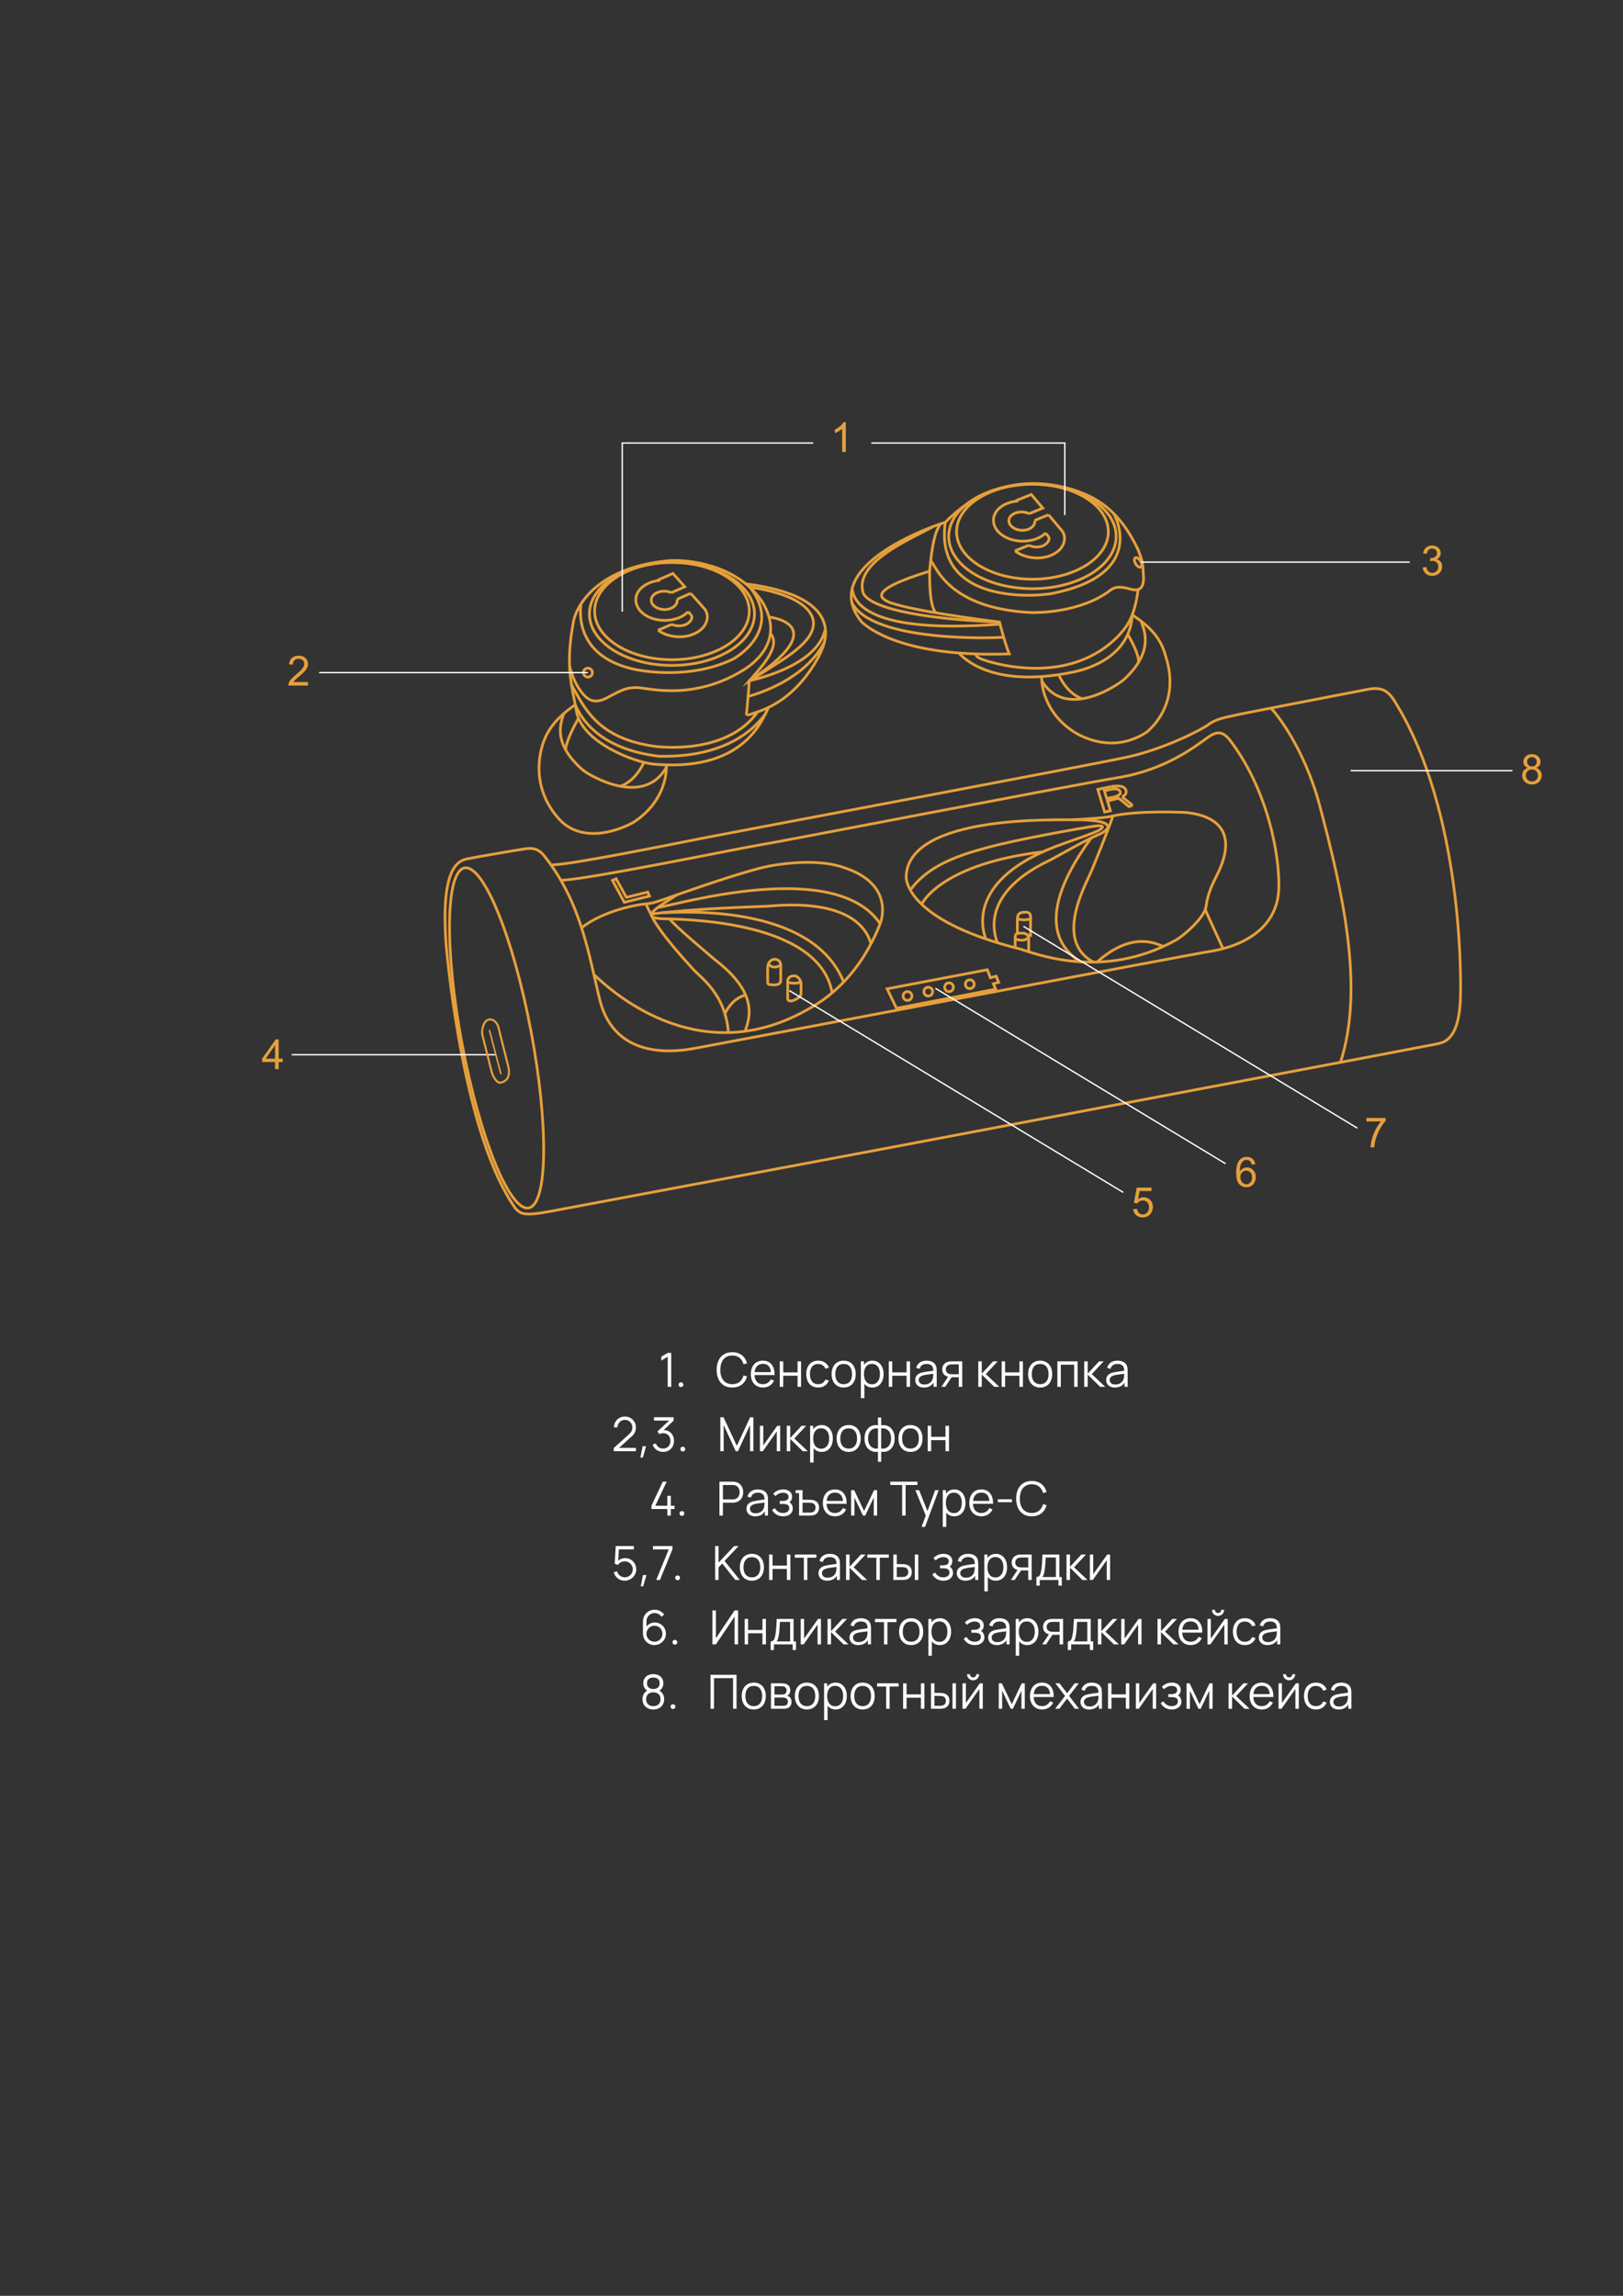 <?xml version="1.0" encoding="UTF-8"?>
<!DOCTYPE svg PUBLIC "-//W3C//DTD SVG 1.1//EN" "http://www.w3.org/Graphics/SVG/1.1/DTD/svg11.dtd">
<!-- Creator: CorelDRAW -->
<svg xmlns="http://www.w3.org/2000/svg" xml:space="preserve" width="210mm" height="297mm" version="1.1" style="shape-rendering:geometricPrecision; text-rendering:geometricPrecision; image-rendering:optimizeQuality; fill-rule:evenodd; clip-rule:evenodd"
viewBox="0 0 21000 29700"
 xmlns:xlink="http://www.w3.org/1999/xlink"
 xmlns:xodm="http://www.corel.com/coreldraw/odm/2003">
 <rect x="0" y="0" width="21000" height="29700" fill="#333333" stroke="none"/>
 <defs>
  <style type="text/css">
   <![CDATA[
    .str2 {stroke:#E6A03C;stroke-width:26.46;stroke-miterlimit:22.926}
    .str0 {stroke:#E6A03C;stroke-width:35.28;stroke-miterlimit:22.926}
    .str3 {stroke:#E6A03C;stroke-width:20;stroke-miterlimit:22.926}
    .str1 {stroke:#FEFEFE;stroke-width:17.64;stroke-miterlimit:22.926}
    .fil0 {fill:none}
    .fil2 {fill:#FEFEFE;fill-rule:nonzero}
    .fil1 {fill:#E6A03C;fill-rule:nonzero}
   ]]>
  </style>
 </defs>
 <g id="_23Layer_x0020_1">
  <g id="_2003514352">
   <path class="fil0 str0" d="M16443.01 9160.51c47.15,40.71 429.79,496.49 633.64,1264.86 293.25,1104.44 581.77,2346.22 268.25,3317.49"/>
   <path class="fil0 str0" d="M7485.54 9291.26c-161.62,282.92 -167.57,397.28 -166.32,409.47"/>
   <path class="fil0 str0" d="M8331.16 9862.09c-19.65,42.52 -109.7,238.17 -303.51,309.81"/>
   <path class="fil0 str0" d="M8621.29 9894.59c6.24,93.44 -10.92,474.45 -426.08,744.27 -112.23,63.83 -562.73,275.4 -891.9,22.51 -34.71,-27.82 -431.42,-366.61 -303.57,-949.64 36.88,-144.75 92.83,-353.33 443.26,-594.93"/>
   <path class="fil0 str0" d="M7294.86 9231.53c-34.07,112.27 -158.49,376.66 245.69,729.59 78.78,66.93 781.56,489.25 1081.37,-33.11"/>
   <path class="fil0 str0" d="M9943.33 9152.12c-101.28,221.67 -366.67,833.71 -1489.92,732.77 -245.69,-24.1 -942.51,-284.52 -998.5,-704.06 -57.82,-323.22 -144.09,-569.23 -33.45,-1145.35 9.7,-79.44 188.51,-681.58 1225.49,-781.62 195.37,-17.79 858.72,21.93 1205.75,516.51"/>
   <path class="fil0 str0" d="M7368 8614.1c39.08,142.26 91.94,277.31 197.92,388.24 31.57,29.12 111.3,113.45 275.11,31.33 163.8,-81.95 260.04,-156.66 443.56,-135.06 183.23,21.52 735.3,149.34 1354.88,-243.6 81.92,-55.31 552.1,-363.24 207.27,-894.06"/>
   <path class="fil0 str0" d="M7516.79 7814.39c-10.89,105.35 -73.79,667.18 674,840.62 96.01,21.92 723.11,142.55 1282.36,-122.83 31.61,-11.91 654.66,-363.84 242.61,-920.68"/>
   <path class="fil0 str0" d="M9694.85 7905.42c0,347.24 -448.03,629.26 -1000.39,629.26 -552.71,0 -1000.68,-282.02 -1000.68,-629.26 0,-347.64 447.97,-629.63 1000.68,-629.63 552.36,0 1000.39,281.99 1000.39,629.63z"/>
   <path class="fil0 str0" d="M9762.36 7941.96c0,367.93 -478.02,666.24 -1067.9,666.24 -589.94,0 -1067.93,-298.31 -1067.93,-666.24 0,-367.66 477.99,-666.17 1067.93,-666.17 589.88,0 1067.9,298.51 1067.9,666.17z"/>
   <path class="fil0 str0" d="M7394.6 8858.89c161.92,287.91 325.72,678.68 1034.74,789.63 134.76,24.1 983.49,110.03 1373.94,-439.49"/>
   <path class="fil0 str0" d="M7443 9116.8c65.05,150.65 283.27,570.22 1082.95,666.46 115.34,0 941.3,41.92 1377.07,-545.52"/>
   <path class="fil0 str0" d="M9648.56 7553.1c1403.65,178.47 984.1,851.22 945.69,938.16 -331.39,615.24 -773.46,706.48 -848.79,737.77 -57.81,24.02 -91.58,24.02 -86.88,0 4.99,-24.1 34.06,-356.44 36.27,-421.77 74.69,-18.38 873.72,-191.98 980.67,-658.33"/>
   <path class="fil0 str0" d="M9724.21 8800.06c255.09,-195.38 808.42,-441.35 801.27,-741.49 0,-50.61 -20.68,-345.73 -826.89,-462.96"/>
   <path class="fil0 str0" d="M9950.24 7982.55c36.27,3.51 842.83,105.03 -255.39,824.71 107.53,-126.92 424.21,-434.15 276.65,-609.63"/>
   <path class="fil0 str0" d="M9679.83 9009.86c118.8,-32.81 737.46,-217.3 986.57,-701.77"/>
   <path class="fil0 str0" d="M7664.71 8701.03c0,32.21 -25.67,58.11 -57.87,58.11 -31.56,0 -57.53,-25.9 -57.53,-58.11 0,-31.62 25.97,-57.52 57.53,-57.52 32.2,0 57.87,25.9 57.87,57.52z"/>
   <path class="fil0 str0" d="M7684.37 12607.73c40.65,23.81 1195.14,1269.89 2676.99,499.89 108.13,-65.33 688.06,-300.42 1026.9,-1157.25 25.33,-65.43 169.73,-524.32 -480.78,-730.69 -61.59,-21.51 -349.85,-116.85 -916.27,-22.79 -248.24,41 -826.92,236.37 -1280.2,395.44 -125.36,43.21 -255.71,96.35 -352,101.34 -96.61,4.7 -544.9,81.92 -834.35,308.53"/>
   <path class="fil0 str0" d="M8759.77 11575.23c-217.59,143.44 -499.52,291.91 -202.86,309.71 184.1,7.49 2040.44,-5.89 2210.2,959.19"/>
   <path class="fil0 str0" d="M8511.58 11739.29c229.43,-27.82 2298.04,-649.67 2876.68,211.08"/>
   <path class="fil0 str0" d="M11269.47 12209.47c-33.16,-110.95 -177.89,-593.94 -1338.63,-486.09 -169.72,9.69 -859.7,22.82 -1500.22,100.03"/>
   <path class="fil0 str0" d="M8566.25 11808.11c122.9,0 1928.54,-154.45 2349.97,895.97"/>
   <path class="fil0 str0" d="M9641.36 13340.8c58.14,-171.85 178.84,-490.19 -395.15,-928.76 -105.99,-91.93 -508.63,-426.07 -581.17,-523.9"/>
   <path class="fil0 str0" d="M8359.01 11693.67c12.17,38.42 59.09,119.43 71.61,151.26 32.2,75.44 152.54,275.11 545.48,701.88 103.81,108.83 412.37,323.83 448.64,811.9"/>
   <path class="fil0 str0" d="M9646.67 12871.63c-57.52,17.22 -178.52,60.31 -267.29,242.9"/>
   <path class="fil0 str0" d="M15731.46 11350.15c62.52,-124.46 400.14,-746.31 -371.08,-837.84 -63.13,-5.02 -636.8,-29.12 -959.74,43.41 -86.94,24.11 -327.93,38.43 -511.16,48.12 -183.17,9.7 -2155.17,-74.74 -2164.87,746.31 4.71,92.51 100.99,584.22 1475.57,926.84 154.11,43.12 1046.01,419.57 2005.42,-110.93 67.55,-28.81 381.1,-282.92 400.15,-442.68 19.43,-160.06 84.76,-289.51 125.71,-373.23z"/>
   <path class="fil0 str0" d="M15051.85 12243.89c-81.63,-29.71 -396.11,-209.2 -857.24,201.66"/>
   <path class="fil0 str0" d="M13889.48 10603.84c693.08,2.5 381.1,171.07 337.34,187.88 -187.56,74.72 -588.02,313.32 -660.24,344.83 -887.2,426.77 -699.32,954.77 -661.83,1058.9"/>
   <path class="fil0 str0" d="M12755.67 12147.25c-36.62,-95.66 -275.43,-782.82 997.51,-1231.39 177.27,-65.02 381.7,-129.74 462.98,-173.44 46.93,-25.33 114.47,-83.26 -93.12,-49.43 -206.93,33.71 -956.63,164.15 -1371.5,277.31 -414.81,113.13 -753.4,247.29 -973.47,543.02"/>
   <path class="fil0 str0" d="M11926.28 11699.28c20,-51.52 298.22,-527.42 1568.06,-679.96"/>
   <path class="fil0 str0" d="M14400.64 10555.72c-25,81.95 -202.57,530.21 -274.81,703.68 -72.51,173.86 -497.05,913.45 24.07,1187.37"/>
   <path class="fil0 str0" d="M13971.14 12442.07c-125.07,-102.25 -697.17,-445.47 147.83,-1601.54"/>
   <polygon class="fil0 str0" points="12883.49,12796.6 12852.86,12727.77 12921.62,12707.77 12888.8,12628.43 12814.72,12648.44 12775.01,12545.21 11478.6,12791.89 11599.89,13043.91 "/>
   <polygon class="fil0 str0" points="7971.96,11368.56 8104.87,11608.65 8380.27,11540.53 8403.09,11592.04 8077.66,11673.05 7924.46,11388.85 "/>
   <path class="fil0 str0" d="M15823.04 12272.89c-29.06,-75.62 -188.16,-406.64 -227.89,-507.58"/>
   <path class="fil0 str0" d="M13310.2 12312.62c0,0 0.68,-69.35 0.68,-165.37 0,-15.6 -2.86,-27.83 -7.87,-38.1 -25.3,-51.63 -106.87,-36.24 -139.39,-32.52 0,0 0,-65.05 0,-151.67 0,-86.83 3.74,-124.66 108.77,-124.66 79.4,0 61.6,81.24 61.6,113.77 0,32.81 0,188.16 0,188.16 -24.37,0 -27.82,0.29 -34.74,0.29"/>
   <path class="fil0 str0" d="M13163.62 12076.63c-21.26,4.99 -28.78,20.61 -28.78,70.62 0,50.02 0,113.24 0,113.24"/>
   <path class="fil0 str0" d="M13308.38 12124.74c-14.41,24.42 -70.04,59.12 -173.54,22.51"/>
   <path class="fil0 str0" d="M13167.36 11886.83c22.83,9.12 91.59,24.13 166.02,0"/>
   <path class="fil0 str0" d="M10364.75 12857.83c0,0 0,-120.36 0,-142.25 0,-21.81 -36.26,-91.56 -84.38,-91.56 -48.17,0 -91.59,18.12 -89.09,80.06 2.15,62.19 0,178.14 0,209.45 0,31.22 26.26,50.64 86.59,24.01 60.32,-26.51 86.88,-58.1 86.88,-79.71z"/>
   <path class="fil0 str0" d="M10101.85 12684.36c0,0 0,-163.78 0,-197.57 0,-33.83 -19.05,-77.25 -81.89,-77.25 -35.95,0 -84.13,36.33 -86.62,106.05 -2.5,70.01 0,162.88 0,188.49 0,26.19 6.91,33.39 48.17,35.6 40.94,2.5 120.34,7.49 120.34,-55.32z"/>
   <path class="fil0 str0" d="M9942.08 12471.77c30.66,30.93 68.18,63.14 159.77,15.02"/>
   <path class="fil0 str0" d="M10191.28 12704.08c16.26,11.18 101.29,29.01 173.47,0"/>
   <path class="fil0 str0" d="M12604.96 12732.19c0,31.59 -25.33,57.2 -56.6,57.2 -31.85,0 -57.21,-25.61 -57.21,-57.2 0,-31.22 25.36,-56.94 57.21,-56.94 31.27,0 56.6,25.72 56.6,56.94z"/>
   <path class="fil0 str0" d="M12336.44 12771.27c0,31.54 -25.67,56.83 -56.91,56.83 -31.57,0 -56.89,-25.29 -56.89,-56.83 0,-31.59 25.32,-56.91 56.89,-56.91 31.24,0 56.91,25.32 56.91,56.91z"/>
   <path class="fil0 str0" d="M12067.89 12828.1c0,31.62 -25.66,56.95 -56.94,56.95 -31.56,0 -57.17,-25.33 -57.17,-56.95 0,-31.21 25.61,-56.83 57.17,-56.83 31.28,0 56.94,25.62 56.94,56.83z"/>
   <path class="fil0 str0" d="M11799.33 12885.05c0,31.59 -25.97,57.2 -57.21,57.2 -31.27,0 -56.89,-25.61 -56.89,-57.2 0,-31.22 25.62,-56.95 56.89,-56.95 31.24,0 57.21,25.73 57.21,56.95z"/>
   <polyline class="fil0 str0" points="14654.49,10417.56 14606.66,10434.49 14475.39,10326.56 14329.97,10362.57 14367.83,10489.12 14292.8,10504.5 14204.6,10211.92 14367.48,10178.11 "/>
   <path class="fil0 str0" d="M14367.48 10178.11c52.21,-10.6 96.64,-12.8 133.2,-6.21 36.59,6.21 59.38,24.31 68.47,54.04 6.85,22.79 1.25,42.8 -16.9,59.7 -9.06,8.42 -19.69,16.61 -32.49,23.81"/>
   <line class="fil0 str0" x1="14519.76" y1="10309.45" x2="14654.49" y2= "10417.56" />
   <path class="fil0 str0" d="M14494.15 10241.25c-5.03,-15.92 -17.89,-26.52 -39.15,-31.83 -21.26,-5.29 -52.82,-3.81 -94.05,4.71"/>
   <polyline class="fil0 str0" points="14360.95,10214.13 14289.66,10229.13 14319.97,10329.75 14411.24,10310.97 "/>
   <path class="fil0 str0" d="M14411.24 10310.97c25.96,-5.32 47.89,-13.42 65.02,-25.01 17.5,-11.21 23.17,-26.22 17.89,-44.71"/>
   <path class="fil0 str0" d="M7256.69 11387.35c305.11,0 2364.38,-424.25 2577.57,-457.09 213.52,-32.21 4018.02,-769.97 4636.42,-871.2 618.34,-101.35 1007.54,-412.34 1159.49,-520.91 151.61,-108.43 212.3,-38.39 270.11,19.42 506.11,650.86 660.56,1518.96 646.16,1938.52 -22.53,655.57 -733.99,783.11 -850,805.03 -260.39,38.7 -6548.06,1234.17 -6721.27,1263.27 -173.83,29.01 -1012.56,183.17 -1215.13,-631.55 -144.75,-593.02 -241.33,-1263.59 -718.75,-1861.31 -48.11,-62.84 -115.62,-110.95 -240.67,-91.53 -125.7,18.99 -636.8,105.93 -752.49,130.03 -115.66,24.02 -352,106.25 -274.76,1118.84 19.37,221.7 230.69,2470.56 896.56,3403.73 62.86,62.92 86.94,106.33 448.92,38.5 361.38,-67.22 5346.99,-1002.57 5515.53,-1036.68 168.79,-33.43 5868.41,-1108.83 5950.33,-1127.85 81.95,-19.39 274.81,-33.79 308.59,-520.91 14.66,-168.77 57.81,-2304.58 -759.7,-3765.71 -115.34,-187.88 -166.3,-354.15 -426.72,-303.83 -260.09,50.62 -1655.95,318.23 -1742.83,340.12 -86.94,21.52 -216.97,36.22 -325.43,115.66 -108.48,79.74 -585.87,318.23 -1041.36,419.58 -455.75,101.22 -5012.47,954.62 -5526.12,1055.97 -513.31,101.22 -1705.32,341.91 -1940.73,341.91"/>
   <path class="fil0 str0" d="M6871.24 13343c229.14,1214.9 215.73,2236.77 -30.02,2283.7 -246.33,46.32 -632.07,-900.64 -861.21,-2115.13 -229.49,-1214.87 -215.75,-2236.86 30.32,-2283.38 245.69,-46.6 631.48,900.36 860.91,2114.81z"/>
   <path class="fil0 str0" d="M12986.34 8243.05c-119.08,13.7 -1706.25,66.52 -1964.42,-448.67"/>
   <path class="fil0 str0" d="M13697.86 8727.84c20.01,42.51 109.1,239.79 303.28,311.72"/>
   <path class="fil0 str0" d="M12932.88 8047.97c-1487.09,-64.12 -1733.77,-292.62 -1762.84,-374.53 -134.74,-414.87 684.6,-728.07 904.71,-862.84"/>
   <path class="fil0 str0" d="M11025.96 7615.92c16.26,93.72 53.77,602.13 1913.81,458.27"/>
   <path class="fil0 str0" d="M12171.01 6776.19c-72.5,99.43 -109.07,252.89 -142.83,612.73"/>
   <path class="fil0 str0" d="M14411.59 6645.23c110.66,210.7 266.37,800.61 -744.04,1020.69 -126.58,43.44 -1588.41,211.69 -1436.81,-908.75"/>
   <path class="fil0 str0" d="M12044.15 7253.86c66.55,66.94 222.57,617.15 1293.29,670.26 79.36,2.53 643.34,5.61 1029.75,-288.49 34.06,-24.71 82.21,-57.23 212.58,-26.92 83.17,22.5 251.65,91.94 210.73,-217.29"/>
   <path class="fil0 str0" d="M14591.97 8205.53c161.6,283.23 139.09,352.96 138.17,365.16"/>
   <path class="fil0 str0" d="M14725.78 7626.52c-48.17,396.45 -175.74,504.91 -233.55,577.42 -660.56,708.67 -1702.22,361.34 -1803.21,318.22 -48.11,-26.51 -53.11,-24.71 -66.55,-62.23"/>
   <path class="fil0 str0" d="M12110.09 7928.54c-85.37,-85.95 -81.91,-435.78 -81.91,-539.62 -877.51,270.12 -593.05,366.43 -515.81,405.46 332.63,116.04 1214.81,226.09 1420.51,253.59 0,0 74.14,290.73 125.68,411.39 -1390.23,48.11 -1835.35,-347.04 -1907.89,-411.39 -592.69,-719.97 925.97,-1247.36 1080.07,-1290.8 713.73,-732.78 1523.72,-457.99 1663.45,-419.25 188.83,68.41 548,174.46 831.59,774.39 30.96,80.35 63.77,149.37 65.98,288.81"/>
   <path class="fil0 str0" d="M12405.24 8447.42c49.36,52.24 416.34,459.3 1450.5,252.92 26.25,-7.12 759.99,-112.15 794.05,-745.9"/>
   <path class="fil0 str0" d="M13478.74 8751.36c-4.07,93.45 24.05,477.67 446.43,735.59 113.78,60.6 479.22,250.08 892.19,-2.49 33.46,-17.52 456.72,-350.15 276.36,-957.88 -40.97,-143.86 -86.59,-340.16 -443.93,-572.14"/>
   <path class="fil0 str0" d="M14766.08 8039.17c36.91,110.96 173.54,385.17 -220.68,749.1 -76.64,69.34 -750.93,534.82 -1065.41,21.19"/>
   <path class="fil0 str0" d="M14340.62 6878.43c0,339.23 -439.52,614.62 -981.92,614.62 -542.12,0 -981.63,-275.39 -981.63,-614.62 0,-339.13 439.51,-614.65 981.63,-614.65 542.4,0 981.92,275.52 981.92,614.65z"/>
   <path class="fil0 str0" d="M14442.19 6940.05c0,373.25 -484.88,675.87 -1083.49,675.87 -598.33,0 -1083.24,-302.62 -1083.24,-675.87 0,-373.66 484.91,-676.27 1083.24,-676.27 598.61,0 1083.49,302.61 1083.49,676.27z"/>
   <path class="fil0 str0" d="M14756.39 7256.97c20.35,32.91 22.85,67.93 5.95,78.55 -16.87,10.28 -47.21,-7.81 -67.22,-40.33 -20.33,-32.82 -22.83,-68.22 -5.9,-78.52 16.55,-10.63 47.16,7.78 67.17,40.3z"/>
   <line class="fil0 str0" x1="8937.88" y1="7951.07" x2="8903.7" y2= "7912.83" />
   <path class="fil0 str0" d="M8903.7 7912.83c-117.97,128.37 -381.78,151.29 -548.43,48.26 -144.3,-89.2 -170.8,-244.65 -60.46,-351.6 57.81,-56.04 148.96,-94.11 247.34,-102.01"/>
   <polyline class="fil0 str0" points="8542.15,7507.48 8531.29,7495.29 8707.15,7418.51 8861.11,7591.14 8685.25,7667.89 "/>
   <path class="fil0 str0" d="M8685.25 7667.89c-110.29,-51.86 -258.5,3.4 -259.1,95.68 -0.56,87.41 133.92,148.44 244.27,110.4 62.57,-21.57 101.75,-71.69 90.36,-121.46"/>
   <line class="fil0 str0" x1="8760.78" y1="7752.51" x2="8936.58" y2= "7675.76" />
   <path class="fil0 str0" d="M8936.58 7675.76c58.98,66.09 119.32,131.66 176.93,198.33 57.11,66.09 45.5,158.87 -0.9,224.52 -50.33,71.23 -147.84,122.31 -259.31,135.96 -122.34,14.98 -252.06,-16.21 -337.92,-81.54"/>
   <line class="fil0 str0" x1="8515.38" y1="8153.03" x2="8691.15" y2= "8076.25" />
   <path class="fil0 str0" d="M8691.15 8076.25c56.71,26.74 131.62,27.03 187.12,0.82 51.11,-24.16 97.86,-83.17 59.61,-126"/>
   <line class="fil0 str0" x1="13560.45" y1="6934.94" x2="13527.26" y2= "6895.82" />
   <path class="fil0 str0" d="M13527.26 6895.82c-121.23,125.34 -385.5,141.51 -549.48,34.24 -141.97,-92.86 -164.53,-248.91 -51.46,-353.01 59.21,-54.54 151.29,-90.28 249.88,-95.65"/>
   <polyline class="fil0 str0" points="13176.2,6481.4 13165.63,6468.94 13343.4,6396.63 13492.91,6573.16 13315.11,6645.41 "/>
   <path class="fil0 str0" d="M13315.11 6645.41c-108.89,-54.66 -258.47,-3.2 -261.43,89.03 -2.79,87.37 130.06,151.81 241.37,116.58 63.1,-19.95 103.55,-69.05 93.41,-119.08"/>
   <line class="fil0 str0" x1="13388.46" y1="6731.94" x2="13566.2" y2= "6659.66" />
   <path class="fil0 str0" d="M13566.2 6659.66c57.23,67.57 115.89,134.68 171.79,202.8 55.41,67.54 41.41,159.97 -6.61,224.41 -52.13,69.92 -150.92,118.5 -262.72,129.3 -122.68,11.85 -251.55,-22.62 -335.7,-90.13"/>
   <line class="fil0 str0" x1="13132.96" y1="7126.04" x2="13310.64" y2= "7053.76" />
   <path class="fil0 str0" d="M13310.64 7053.76c55.98,28.2 130.87,30.38 187.01,5.61 51.71,-22.85 99.94,-80.67 62.8,-124.43"/>
   <line class="fil0 str1" x1="7607.02" y1="8701.33" x2="4128.58" y2= "8701.33" />
   <line class="fil0 str1" x1="18240.04" y1="7272.02" x2="14761.6" y2= "7272.02" />
   <line class="fil0 str1" x1="8051.16" y1="7912.76" x2="8051.16" y2= "5730.54" />
   <line class="fil0 str1" x1="13777.59" y1="6663.88" x2="13777.59" y2= "5732.62" />
   <line class="fil0 str1" x1="10521.79" y1="5731.39" x2="8042.97" y2= "5731.39" />
   <line class="fil0 str1" x1="13786.04" y1="5731.39" x2="11274.37" y2= "5731.39" />
   <line class="fil0 str1" x1="6420.27" y1="13644.38" x2="3774.28" y2= "13644.38" />
   <line class="fil0 str1" x1="15858.75" y1="15054.76" x2="12103.04" y2= "12785.28" />
   <line class="fil0 str1" x1="14534.21" y1="15425.64" x2="10212.65" y2= "12814.23" />
   <line class="fil0 str1" x1="17563.85" y1="14595.06" x2="13242.29" y2= "11983.65" />
   <line class="fil0 str1" x1="19569.82" y1="9969.65" x2="17475.26" y2= "9969.65" />
   <path class="fil0 str2" d="M6309.13 13194.78l0.01 0c58.29,-27.56 122.91,26.9 139.27,91.98l129.92 517.13c16.35,65.05 10.3,152.81 -56.36,185.43l-24.62 12.04c0,0 -27.65,6.8 -36.15,4.68 -44.76,-11.18 -87.15,-90.52 -99.29,-138.89l-119.33 -474.94c-14.73,-58.7 9.04,-170.24 66.55,-197.43z"/>
   <path class="fil1" d="M10943.87 5847.43l-47.3 0 0 -301.16c-11.36,10.93 -26.33,21.76 -44.77,32.6 -18.46,10.85 -35.12,18.99 -49.81,24.36l0 -45.68c26.42,-12.35 49.53,-27.4 69.33,-45.14 19.79,-17.65 33.85,-34.76 42.1,-51.42l30.45 0 0 386.44z"/>
   <path class="fil1" d="M3985.88 8823.71l0 45.15 -254.75 0c-0.36,-11.38 1.53,-22.3 5.56,-32.88 6.53,-17.29 17.01,-34.39 31.44,-51.14 14.42,-16.76 35.02,-36.11 61.81,-58.05 41.65,-34.31 69.96,-61.45 84.74,-81.51 14.86,-20.07 22.3,-39.06 22.3,-56.98 0,-18.72 -6.72,-34.48 -20.15,-47.38 -13.44,-12.81 -30.99,-19.26 -52.59,-19.26 -22.84,0 -41.11,6.8 -54.81,20.42 -13.72,13.53 -20.61,32.34 -20.79,56.44l-48.37 -4.84c3.31,-36.19 15.85,-63.78 37.54,-82.77 21.76,-18.99 50.87,-28.48 87.5,-28.48 36.91,0 66.21,10.2 87.71,30.72 21.58,20.52 32.33,45.96 32.33,76.23 0,15.41 -3.14,30.54 -9.49,45.42 -6.27,14.95 -16.75,30.63 -31.36,47.11 -14.69,16.4 -38.96,39.06 -72.82,67.73 -28.4,23.82 -46.67,39.94 -54.73,48.46 -8.07,8.5 -14.69,17.01 -19.98,25.61l188.91 0z"/>
   <path class="fil1" d="M18408.29 7341.44l47.3 -6.45c5.46,26.88 14.59,46.23 27.59,58.05 12.99,11.83 28.93,17.74 47.83,17.74 22.39,0 41.29,-7.71 56.52,-23.11 15.23,-15.41 22.84,-34.49 22.84,-57.24 0,-21.68 -7.08,-39.6 -21.31,-53.75 -14.16,-14.06 -32.16,-21.14 -54.11,-21.14 -8.96,0 -20.06,1.79 -33.41,5.29l5.29 -41.39c3.13,0.36 5.73,0.54 7.61,0.54 20.24,0 38.34,-5.29 54.55,-15.76 16.13,-10.48 24.18,-26.61 24.18,-48.38 0,-17.28 -5.9,-31.62 -17.64,-43 -11.74,-11.36 -26.88,-17.01 -45.42,-17.01 -18.45,0 -33.77,5.82 -46.04,17.46 -12.27,11.65 -20.15,29.12 -23.65,52.41l-47.3 -8.6c5.83,-31.71 18.91,-56.34 39.42,-73.81 20.42,-17.47 45.95,-26.16 76.41,-26.16 20.96,0 40.31,4.47 57.96,13.53 17.73,8.96 31.26,21.23 40.58,36.72 9.4,15.58 14.06,32.07 14.06,49.54 0,16.57 -4.48,31.62 -13.35,45.23 -8.96,13.62 -22.21,24.46 -39.69,32.52 22.76,5.19 40.41,16.13 53.04,32.7 12.54,16.48 18.8,37.26 18.8,62.07 0,33.6 -12.27,62.17 -36.72,85.55 -24.54,23.38 -55.54,35.02 -92.98,35.02 -33.77,0 -61.8,-10.12 -84.11,-30.27 -22.4,-20.16 -35.11,-46.22 -38.25,-78.3z"/>
   <path class="fil1" d="M3558.85 13830.79l0 -91.9 -167.15 0 0 -43.53 175.75 -249.4 38.7 0 0 249.4 52.13 0 0 43.53 -52.13 0 0 91.9 -47.3 0zm0 -135.43l0 -173.16 -120.66 173.16 120.66 0z"/>
   <path class="fil1" d="M14662.55 15642.42l49.45 -3.76c3.67,24.1 12.18,42.19 25.44,54.37 13.25,12.1 29.47,18.19 48.54,18.19 23.02,0 42.29,-8.6 57.95,-25.71 15.6,-17.19 23.39,-39.95 23.39,-68.26 0,-26.96 -7.44,-48.19 -22.4,-63.78 -14.95,-15.58 -34.76,-23.38 -59.38,-23.38 -15.32,0 -29.03,3.5 -41.21,10.49 -12.1,6.98 -21.59,16.03 -28.58,27.14l-44.6 -6.45 37.08 -197.79 190.8 0 0 45.15 -153.09 0 -20.51 103.82c23.02,-16.21 47.21,-24.28 72.46,-24.28 33.51,0 61.81,11.65 84.84,34.94 23.02,23.29 34.57,53.21 34.57,89.75 0,34.85 -10.12,64.95 -30.37,90.3 -24.62,31.18 -58.31,46.76 -100.95,46.76 -34.93,0 -63.42,-9.85 -85.54,-29.47 -22.13,-19.62 -34.76,-45.6 -37.89,-78.03z"/>
   <path class="fil1" d="M16242.45 15061.68l-46.76 3.76c-4.22,-18.55 -10.21,-32.07 -18.01,-40.49 -12.81,-13.52 -28.66,-20.24 -47.47,-20.24 -15.15,0 -28.58,4.21 -40.13,12.62 -14.88,10.84 -26.52,26.61 -35.2,47.39 -8.6,20.87 -13.09,50.52 -13.45,88.95 11.38,-17.29 25.36,-30.19 41.84,-38.51 16.48,-8.43 33.68,-12.64 51.77,-12.64 31.53,0 58.41,11.65 80.62,34.85 22.13,23.2 33.23,53.12 33.23,89.93 0,24.19 -5.19,46.58 -15.58,67.36 -10.48,20.79 -24.72,36.64 -43,47.66 -18.18,11.01 -38.87,16.57 -61.99,16.57 -39.32,0 -71.48,-14.51 -96.38,-43.44 -24.81,-28.94 -37.26,-76.68 -37.26,-143.15 0,-74.34 13.79,-128.45 41.29,-162.22 24.01,-29.38 56.35,-44.07 97.11,-44.07 30.27,0 55.17,8.51 74.52,25.44 19.35,16.93 31,40.3 34.85,70.23zm-193.49 166.06c0,16.31 3.49,31.9 10.39,46.77 6.89,14.87 16.57,26.16 28.85,33.94 12.36,7.8 25.43,11.74 39.32,11.74 20.15,0 37.35,-8.05 51.6,-24.18 14.24,-16.12 21.41,-37.98 21.41,-65.66 0,-26.6 -7.08,-47.57 -21.14,-62.89 -14.06,-15.31 -31.98,-23.02 -53.75,-23.02 -21.32,0 -39.5,7.71 -54.38,23.02 -14.86,15.32 -22.3,35.39 -22.3,60.28z"/>
   <path class="fil1" d="M17680.28 14507.96l0 -45.15 248.85 0 0 36.55c-24.46,26.06 -48.82,60.73 -72.83,104 -24.09,43.26 -42.64,87.78 -55.81,133.56 -9.4,32.16 -15.5,67.54 -18.09,105.88l-48.37 0c0.54,-30.27 6.45,-66.92 17.83,-109.82 11.37,-43 27.59,-84.38 48.81,-124.24 21.23,-39.86 43.81,-73.46 67.73,-100.78l-188.12 0z"/>
   <path class="fil1" d="M19768.63 9933.8c-19.62,-7.16 -34.13,-17.47 -43.63,-30.73 -9.4,-13.34 -14.15,-29.29 -14.15,-47.83 0,-28.04 10.04,-51.51 30.1,-70.59 20.16,-19.07 46.85,-28.66 80.26,-28.66 33.51,0 60.55,9.76 80.98,29.29 20.42,19.53 30.64,43.26 30.64,71.3 0,17.83 -4.66,33.41 -13.98,46.58 -9.31,13.26 -23.47,23.48 -42.55,30.64 23.56,7.7 41.38,20.06 53.66,37.26 12.27,17.11 18.45,37.53 18.45,61.36 0,32.88 -11.64,60.47 -34.84,82.86 -23.29,22.4 -53.84,33.59 -91.73,33.59 -37.89,0 -68.44,-11.19 -91.72,-33.68 -23.21,-22.49 -34.86,-50.52 -34.86,-84.11 0,-24.99 6.36,-45.95 19.09,-62.79 12.72,-16.94 30.81,-28.4 54.28,-34.49zm-9.4 -80.26c0,18.27 5.82,33.14 17.37,44.69 11.65,11.56 26.88,17.38 45.78,17.38 18.36,0 33.23,-5.73 44.79,-17.19 11.55,-11.47 17.29,-25.53 17.29,-42.2 0,-17.37 -5.92,-31.98 -17.83,-43.8 -11.83,-11.83 -26.79,-17.73 -44.79,-17.73 -18.18,0 -33.14,5.82 -44.97,17.37 -11.74,11.55 -17.64,25.35 -17.64,41.48zm-15.59 177.9c0,13.52 3.13,26.52 9.4,39.14 6.27,12.54 15.76,22.31 28.49,29.2 12.63,6.9 26.25,10.39 40.66,10.39 22.76,0 41.4,-7.25 55.99,-21.77 14.6,-14.5 21.86,-32.95 21.86,-55.35 0,-22.75 -7.53,-41.57 -22.49,-56.43 -15.04,-14.88 -34.03,-22.31 -56.88,-22.31 -22.39,0 -40.76,7.34 -55.26,22.03 -14.52,14.7 -21.77,33.06 -21.77,55.1z"/>
  </g>
  <g id="_2003515984">
   <path class="fil2" d="M8685.09 17940.82l-45.43 0 0 -389.04 -82.63 49.7 0 -50.31 82.63 -49.39 45.43 0 0 439.04zm125.92 3.36c-8.74,0 -16.05,-2.95 -22.06,-8.85 -5.99,-5.9 -9.04,-13.22 -9.04,-21.96 0,-8.94 3.05,-16.36 9.04,-22.25 6.01,-5.89 13.32,-8.84 22.06,-8.84 8.94,0 16.46,2.95 22.46,8.94 5.99,5.99 8.94,13.42 8.94,22.15 0,8.74 -2.95,16.06 -8.94,21.96 -6,5.9 -13.52,8.85 -22.46,8.85zm663.74 5.79c-42.88,0 -79.47,-9.56 -109.76,-28.67 -30.28,-19.1 -53.24,-45.94 -68.9,-80.39 -15.65,-34.45 -23.48,-74.28 -23.48,-119.61 0,-45.33 7.83,-85.27 23.48,-119.72 15.66,-34.46 38.62,-61.19 68.9,-80.29 30.29,-19.11 66.88,-28.66 109.76,-28.66 33.34,0 63.02,5.79 88.93,17.48 25.92,11.69 47.46,28.36 64.64,49.9 17.17,21.55 29.77,47.16 37.9,76.83l-45.72 11.9c-9.56,-35.58 -26.64,-63.32 -51.23,-83.24 -24.59,-19.93 -56.1,-29.88 -94.52,-29.88 -33.74,0 -62.2,7.83 -85.36,23.48 -23.18,15.64 -40.56,37.49 -52.14,65.65 -11.58,28.15 -17.37,60.98 -17.37,98.37 0,36.8 5.89,68.92 17.58,96.45 11.68,27.55 29.17,48.99 52.43,64.33 23.28,15.35 51.53,23.08 84.86,23.08 38.42,0 69.93,-9.97 94.52,-29.88 24.59,-19.92 41.67,-47.67 51.23,-83.24l45.72 11.89c-8.13,29.68 -20.73,55.29 -37.9,76.83 -17.18,21.55 -38.72,38.11 -64.64,49.8 -25.91,11.69 -55.59,17.59 -88.93,17.59zm288.13 -161.29c1.83,37.81 12.09,66.98 30.79,87.5 18.71,20.53 44.42,30.8 77.14,30.8 23.37,0 43.9,-5.5 61.59,-16.37 17.68,-10.88 31.61,-26.52 41.77,-47.05l41.77 16.16c-13.01,28.65 -32.12,50.82 -57.32,66.56 -25.21,15.76 -53.86,23.69 -85.98,23.69 -31.7,0 -59.45,-7.12 -83.24,-21.35 -23.77,-14.22 -42.07,-34.35 -54.98,-60.26 -12.91,-25.92 -19.41,-56.11 -19.41,-90.66 0,-35.57 6.4,-66.57 19.1,-92.99 12.71,-26.42 30.81,-46.75 54.28,-60.98 23.48,-14.23 50.91,-21.34 82.42,-21.34 31.51,0 58.64,7.01 81.31,21.14 22.66,14.12 40.03,34.45 52.13,60.97 12.09,26.53 18.09,58.14 18.09,94.73l0 9.45 -259.46 0zm109.15 -145.13c-31.51,0 -56.5,9.25 -75.11,27.74 -18.59,18.5 -29.67,45.13 -33.13,79.89l211.59 0c-3.24,-35.57 -13.61,-62.41 -31.09,-80.49 -17.48,-18.09 -41.57,-27.14 -72.26,-27.14zm262.2 297.27l-44.82 0 0 -329.28 44.82 0 0 142.99 185.68 0 0 -142.99 44.82 0 0 329.28 -44.82 0 0 -143.3 -185.68 0 0 143.3zm452.46 9.15c-32.52,0 -60.27,-7.32 -83.34,-21.96 -23.06,-14.64 -40.65,-35.06 -52.74,-61.28 -12.09,-26.22 -18.4,-56.4 -18.81,-90.55 0.41,-34.76 6.72,-65.25 18.91,-91.37 12.2,-26.12 29.88,-46.35 53.05,-60.77 23.17,-14.43 50.91,-21.65 83.24,-21.65 21.95,0 42.27,3.66 60.97,10.97 18.71,7.32 34.65,17.79 47.87,31.51 13.22,13.72 22.87,29.98 28.96,48.68l-43.9 14.03c-7.73,-19.52 -19.92,-34.76 -36.69,-45.74 -16.77,-10.98 -35.97,-16.46 -57.52,-16.46 -35.17,0 -61.69,11.79 -79.68,35.36 -17.98,23.59 -27.24,55.39 -27.65,95.44 0.41,40.44 9.77,72.36 28.06,95.73 18.29,23.38 44.72,35.07 79.27,35.07 22.36,0 41.47,-5.18 57.21,-15.45 15.76,-10.26 27.65,-25.21 35.78,-44.92l45.12 13.41c-12.4,29.28 -30.38,51.53 -53.96,66.87 -23.58,15.35 -51.63,23.08 -84.15,23.08zm329.28 0c-32.11,0 -59.86,-7.43 -83.34,-22.16 -23.48,-14.74 -41.46,-35.17 -53.86,-61.39 -12.4,-26.22 -18.6,-56.4 -18.6,-90.55 0,-34.35 6.3,-64.63 18.9,-90.86 12.6,-26.22 30.69,-46.55 54.17,-60.97 23.48,-14.43 51.02,-21.65 82.73,-21.65 32.32,0 60.27,7.32 83.74,21.95 23.48,14.63 41.37,35.06 53.77,61.28 12.39,26.23 18.59,56.31 18.59,90.25 0,34.56 -6.2,64.94 -18.7,91.16 -12.5,26.23 -30.48,46.55 -53.96,61.09 -23.48,14.53 -51.33,21.85 -83.44,21.85zm0 -42.99c23.78,0 43.8,-5.5 60.07,-16.37 16.26,-10.88 28.45,-26.11 36.47,-45.73 8.03,-19.62 12,-42.58 12,-69.01 0,-40.65 -9.15,-72.56 -27.54,-95.74 -18.4,-23.16 -45.43,-34.75 -81,-34.75 -35.77,0 -62.7,11.69 -80.9,35.16 -18.19,23.48 -27.34,55.29 -27.34,95.33 0,26.63 4.17,49.81 12.4,69.51 8.24,19.72 20.43,34.86 36.59,45.54 16.16,10.67 35.87,16.06 59.25,16.06zm372.88 -304.59c29.27,0 54.88,7.52 76.73,22.56 21.85,15.05 38.52,35.68 50.11,62 11.57,26.32 17.37,55.99 17.37,88.92 0,33.14 -5.8,62.91 -17.37,89.34 -11.59,26.42 -28.36,47.15 -50.41,62.2 -22.06,15.03 -48.18,22.56 -78.26,22.56 -21.75,0 -41.27,-4.27 -58.65,-12.71 -17.37,-8.43 -32.21,-20.33 -44.4,-35.78l0 185.68 -45.13 0 0 -475.62 40.25 0 0 45.43c12.4,-17.48 27.84,-31.01 46.34,-40.46 18.5,-9.44 39.64,-14.12 63.42,-14.12zm-6.41 305.8c22.16,0 40.96,-5.68 56.41,-17.07 15.45,-11.39 27.14,-27.13 34.96,-47.15 7.83,-20.03 11.68,-42.69 11.68,-68.1 0,-25.4 -3.75,-48.07 -11.37,-67.88 -7.63,-19.83 -19.32,-35.38 -34.96,-46.75 -15.65,-11.39 -34.87,-17.08 -57.63,-17.08 -22.35,0 -41.16,5.49 -56.5,16.47 -15.35,10.97 -26.84,26.32 -34.46,46.13 -7.62,19.82 -11.48,42.9 -11.48,69.11 0,26.02 3.86,48.88 11.48,68.7 7.62,19.82 19.11,35.37 34.56,46.65 15.44,11.29 34.55,16.97 57.31,16.97zm262.21 32.63l-44.82 0 0 -329.28 44.82 0 0 142.99 185.68 0 0 -142.99 44.82 0 0 329.28 -44.82 0 0 -143.3 -185.68 0 0 143.3zm565.58 -272.58c6.5,15.86 9.75,38.52 9.75,67.99l0 204.59 -39.94 0 0 -54.58c-12.81,20.94 -29.88,36.8 -51.22,47.56 -21.35,10.78 -46.04,16.17 -74.09,16.17 -23.99,0 -44.42,-4.37 -61.39,-13.11 -16.97,-8.74 -29.77,-20.53 -38.31,-35.38 -8.54,-14.83 -12.81,-31.19 -12.81,-49.08 0,-25.61 7.43,-46.24 22.27,-61.9 14.83,-15.64 35.36,-26.92 61.58,-33.84 16.06,-3.86 34.05,-7.31 53.87,-10.36 19.81,-3.05 42.68,-6.31 68.7,-9.76l27.44 -3.65c-0.41,-30.29 -7.42,-52.55 -21.14,-66.78 -13.72,-14.22 -35.98,-21.34 -66.67,-21.34 -23.18,0 -42.38,5.18 -57.73,15.55 -15.34,10.37 -26.12,26.32 -32.21,47.87l-43.61 -12.81c7.73,-29.67 23.08,-52.65 45.94,-68.8 22.87,-16.16 52.24,-24.19 88.22,-24.19 30.08,0 55.69,5.69 76.73,17.07 21.04,11.39 35.88,27.64 44.62,48.78zm-150.32 243.01c20.33,0 38.42,-3.77 54.28,-11.19 15.85,-7.42 28.66,-17.68 38.31,-30.79 9.65,-13.11 15.86,-27.95 18.7,-44.62 2.84,-12.6 4.26,-30.08 4.26,-52.44 -7.92,0.82 -13.61,1.52 -17.07,2.13 -27.64,3.26 -50.1,6.11 -67.38,8.64 -17.28,2.55 -32.92,5.8 -46.95,9.66 -38.01,11.18 -57.01,31.1 -57.01,59.76 0,10.16 2.53,19.72 7.52,28.66 4.98,8.95 12.91,16.15 23.88,21.75 10.98,5.59 24.8,8.44 41.46,8.44zm490.87 29.57l-45.12 0 0 -124.1 -76.83 0c-6.91,0 -12.1,-0.1 -15.55,-0.3l-83.24 124.4 -49.09 0 86.29 -129.89c-22.77,-5.89 -41.06,-16.87 -54.88,-32.93 -13.82,-16.05 -20.73,-36.88 -20.73,-62.49 0,-17.69 3.46,-33.44 10.26,-47.17 6.81,-13.71 15.96,-24.89 27.55,-33.64 11.58,-8.74 24.69,-14.93 39.32,-18.59 8.54,-2.03 17.28,-3.36 26.12,-3.86 8.84,-0.51 18.71,-0.71 29.68,-0.71l125.92 0 0.3 329.28zm-45.12 -162.51l0 -128.36 -79.27 0c-19.11,0 -34.14,1.52 -45.12,4.57 -11.59,3.46 -21.65,10.38 -30.29,20.74 -8.64,10.36 -13.01,23.58 -13.01,39.63 0,15.86 4.37,28.86 13.01,39.03 8.64,10.16 20.13,17.08 34.55,20.73 6.51,1.63 13.01,2.64 19.42,3.05 6.4,0.4 13.51,0.61 21.44,0.61l79.27 0zm297.58 162.51l-45.43 0 0.3 -329.28 45.13 0 0 158.53 146.95 -158.53 59.76 0 -154.27 164.64 174.39 164.64 -65.24 0 -161.59 -158.55 0 158.55zm301.84 0l-44.82 0 0 -329.28 44.82 0 0 142.99 185.68 0 0 -142.99 44.82 0 0 329.28 -44.82 0 0 -143.3 -185.68 0 0 143.3zm453.37 9.15c-32.11,0 -59.85,-7.43 -83.34,-22.16 -23.47,-14.74 -41.46,-35.17 -53.85,-61.39 -12.4,-26.22 -18.61,-56.4 -18.61,-90.55 0,-34.35 6.31,-64.63 18.91,-90.86 12.6,-26.22 30.69,-46.55 54.16,-60.97 23.48,-14.43 51.02,-21.65 82.73,-21.65 32.33,0 60.27,7.32 83.75,21.95 23.47,14.63 41.36,35.06 53.76,61.28 12.39,26.23 18.6,56.31 18.6,90.25 0,34.56 -6.21,64.94 -18.71,91.16 -12.5,26.23 -30.48,46.55 -53.95,61.09 -23.49,14.53 -51.33,21.85 -83.45,21.85zm0 -42.99c23.79,0 43.8,-5.5 60.07,-16.37 16.26,-10.88 28.46,-26.11 36.48,-45.73 8.03,-19.62 12,-42.58 12,-69.01 0,-40.65 -9.16,-72.56 -27.55,-95.74 -18.39,-23.16 -45.43,-34.75 -81,-34.75 -35.77,0 -62.7,11.69 -80.89,35.16 -18.19,23.48 -27.35,55.29 -27.35,95.33 0,26.63 4.17,49.81 12.4,69.51 8.24,19.72 20.43,34.86 36.59,45.54 16.17,10.67 35.87,16.06 59.25,16.06zm267.69 33.84l-44.81 0 0 -329.28 261.9 0 0 329.28 -44.82 0 0 -286.3 -172.27 0 0 286.3zm347.58 0l-45.42 0 0.3 -329.28 45.12 0 0 158.53 146.96 -158.53 59.76 0 -154.27 164.64 174.39 164.64 -65.25 0 -161.59 -158.55 0 158.55zm507.04 -272.58c6.51,15.86 9.75,38.52 9.75,67.99l0 204.59 -39.93 0 0 -54.58c-12.81,20.94 -29.88,36.8 -51.22,47.56 -21.35,10.78 -46.04,16.17 -74.1,16.17 -23.98,0 -44.41,-4.37 -61.38,-13.11 -16.97,-8.74 -29.77,-20.53 -38.31,-35.38 -8.54,-14.83 -12.81,-31.19 -12.81,-49.08 0,-25.61 7.42,-46.24 22.26,-61.9 14.83,-15.64 35.36,-26.92 61.59,-33.84 16.05,-3.86 34.05,-7.31 53.86,-10.36 19.82,-3.05 42.68,-6.31 68.7,-9.76l27.44 -3.65c-0.4,-30.29 -7.42,-52.55 -21.14,-66.78 -13.71,-14.22 -35.98,-21.34 -66.67,-21.34 -23.17,0 -42.38,5.18 -57.72,15.55 -15.35,10.37 -26.13,26.32 -32.22,47.87l-43.6 -12.81c7.72,-29.67 23.07,-52.65 45.94,-68.8 22.87,-16.16 52.24,-24.19 88.21,-24.19 30.08,0 55.69,5.69 76.73,17.07 21.04,11.39 35.88,27.64 44.62,48.78zm-150.31 243.01c20.32,0 38.42,-3.77 54.27,-11.19 15.85,-7.42 28.66,-17.68 38.31,-30.79 9.66,-13.11 15.86,-27.95 18.71,-44.62 2.83,-12.6 4.26,-30.08 4.26,-52.44 -7.92,0.82 -13.61,1.52 -17.07,2.13 -27.65,3.26 -50.11,6.11 -67.38,8.64 -17.28,2.55 -32.93,5.8 -46.95,9.66 -38.01,11.18 -57.02,31.1 -57.02,59.76 0,10.16 2.54,19.72 7.52,28.66 4.98,8.95 12.91,16.15 23.89,21.75 10.97,5.59 24.8,8.44 41.46,8.44zm-6421.01 819.23l218.31 0 0 42.99 -286.6 0 0.3 -40.85 198.49 -179.28c16.06,-14.43 27.13,-28.56 33.23,-42.38 6.09,-13.82 9.15,-28.96 9.15,-45.43 0,-17.89 -4.17,-34.24 -12.61,-48.99 -8.43,-14.73 -20.02,-26.42 -34.65,-35.06 -14.64,-8.63 -30.79,-12.9 -48.48,-12.9 -18.29,0 -34.86,4.37 -49.69,13.21 -14.85,8.84 -26.44,20.73 -34.87,35.57 -8.44,14.84 -12.6,30.8 -12.4,47.87l-45.73 0c0,-26.23 6.3,-50 18.8,-71.35 12.5,-21.34 29.68,-38.11 51.53,-50.2 21.85,-12.1 46.14,-18.09 72.97,-18.09 26.22,0 50.1,6.19 71.54,18.59 21.45,12.4 38.32,29.27 50.62,50.72 12.29,21.44 18.4,45.13 18.4,70.94 0,18.09 -2.14,33.94 -6.51,47.66 -4.37,13.72 -10.97,26.52 -19.82,38.31 -8.84,11.8 -20.83,24.4 -35.87,37.81l-156.11 140.86zm277.15 125.62l28.35 -146.66 45.12 0 -42.68 146.66 -30.79 0zm300.31 -354.9c26.22,-0.2 49.49,5.49 69.82,17.18 20.32,11.69 36.08,28.15 47.25,49.29 11.19,21.14 16.77,45.23 16.77,72.26 0,27.64 -5.99,52.23 -17.98,73.88 -12,21.65 -28.67,38.52 -50.01,50.61 -21.34,12.1 -45.33,18.2 -71.95,18.2 -21.55,0 -41.47,-3.86 -59.86,-11.59 -18.39,-7.72 -34.25,-18.8 -47.46,-33.23 -13.21,-14.43 -22.87,-31.5 -28.97,-51.22l42.69 -12.81c7.11,20.94 18.8,37.1 34.96,48.48 16.16,11.38 34.66,17.07 55.59,17.07 19.72,0 36.89,-4.17 51.43,-12.4 14.53,-8.23 25.71,-19.81 33.54,-34.86 7.81,-15.03 11.68,-32.41 11.68,-52.13 0,-19.72 -3.97,-37.1 -11.89,-52.13 -7.92,-15.05 -19,-26.74 -33.33,-34.97 -14.34,-8.23 -30.9,-12.3 -49.6,-12.3 -7.72,0 -15.96,1.13 -24.8,3.36 -8.84,2.24 -17.07,5.18 -24.59,8.84l-22.56 -35.67 150.92 -139.34 -196.66 0 0 -42.98 253.67 0 0 43.59 -128.66 122.87zm247.57 275.93c-8.74,0 -16.06,-2.94 -22.06,-8.85 -6,-5.89 -9.04,-13.21 -9.04,-21.95 0,-8.94 3.04,-16.36 9.04,-22.25 6,-5.9 13.32,-8.84 22.06,-8.84 8.94,0 16.46,2.94 22.45,8.94 6,5.99 8.95,13.42 8.95,22.15 0,8.74 -2.95,16.06 -8.95,21.95 -5.99,5.91 -13.51,8.85 -22.45,8.85zm528.98 -3.35l-42.99 0 0 -439.04 41.17 0 172.56 369.22 171.65 -369.22 41.78 0 0 438.73 -42.69 0 0 -338.74 -156.41 339.05 -28.96 0 -156.11 -339.05 0 339.05zm693.63 -329.28l37.5 0 0 329.28 -43.6 0 0 -256.42 -180.49 256.42 -37.81 0 0 -329.28 43.6 0 0 254.27 180.8 -254.27zm167.99 329.28l-45.42 0 0.3 -329.28 45.12 0 0 158.53 146.96 -158.53 59.76 0 -154.27 164.64 174.39 164.64 -65.24 0 -161.6 -158.55 0 158.55zm407.04 -338.43c29.27,0 54.88,7.51 76.73,22.56 21.85,15.04 38.52,35.67 50.11,62 11.57,26.32 17.37,55.99 17.37,88.92 0,33.13 -5.8,62.9 -17.37,89.34 -11.59,26.42 -28.36,47.15 -50.41,62.19 -22.07,15.04 -48.18,22.57 -78.26,22.57 -21.75,0 -41.27,-4.27 -58.65,-12.71 -17.37,-8.43 -32.21,-20.33 -44.4,-35.78l0 185.68 -45.13 0 0 -475.62 40.25 0 0 45.42c12.4,-17.48 27.84,-31 46.34,-40.45 18.5,-9.44 39.64,-14.12 63.42,-14.12zm-6.41 305.8c22.16,0 40.96,-5.69 56.41,-17.07 15.45,-11.39 27.14,-27.14 34.96,-47.15 7.83,-20.03 11.68,-42.69 11.68,-68.1 0,-25.4 -3.75,-48.07 -11.37,-67.89 -7.63,-19.82 -19.32,-35.37 -34.97,-46.75 -15.64,-11.38 -34.86,-17.08 -57.62,-17.08 -22.35,0 -41.16,5.5 -56.51,16.47 -15.34,10.98 -26.83,26.33 -34.45,46.14 -7.62,19.82 -11.48,42.89 -11.48,69.11 0,26.02 3.86,48.88 11.48,68.7 7.62,19.81 19.11,35.37 34.56,46.65 15.44,11.28 34.55,16.97 57.31,16.97zm355.2 41.78c-32.11,0 -59.85,-7.43 -83.34,-22.17 -23.47,-14.73 -41.46,-35.16 -53.85,-61.38 -12.4,-26.22 -18.61,-56.4 -18.61,-90.55 0,-34.36 6.31,-64.64 18.91,-90.86 12.6,-26.22 30.69,-46.55 54.16,-60.97 23.48,-14.44 51.02,-21.65 82.73,-21.65 32.33,0 60.27,7.31 83.75,21.95 23.47,14.63 41.36,35.06 53.76,61.28 12.39,26.22 18.6,56.31 18.6,90.25 0,34.56 -6.21,64.94 -18.71,91.16 -12.5,26.22 -30.48,46.55 -53.95,61.08 -23.49,14.54 -51.33,21.86 -83.45,21.86zm0 -43c23.79,0 43.8,-5.49 60.07,-16.36 16.26,-10.88 28.46,-26.12 36.48,-45.73 8.03,-19.62 12,-42.58 12,-69.01 0,-40.65 -9.16,-72.57 -27.55,-95.74 -18.39,-23.17 -45.43,-34.75 -81,-34.75 -35.77,0 -62.7,11.68 -80.89,35.16 -18.19,23.48 -27.35,55.29 -27.35,95.33 0,26.63 4.17,49.8 12.4,69.51 8.24,19.72 20.43,34.86 36.59,45.54 16.17,10.66 35.87,16.05 59.25,16.05zm379.29 40.25c-8.54,1.42 -17.59,2.13 -27.14,2.13 -28.05,0 -53.15,-6.91 -75.41,-20.73 -22.26,-13.83 -39.84,-33.74 -52.64,-59.76 -12.81,-26.02 -19.22,-56.81 -19.22,-92.38 0,-35.57 6.41,-66.47 19.22,-92.58 12.8,-26.12 30.38,-46.14 52.64,-60.07 22.26,-13.93 47.36,-20.83 75.41,-20.83 9.55,0 18.6,0.71 27.14,2.13l0 -100.92 41.46 0 0 100.92c8.53,-1.42 17.58,-2.13 27.14,-2.13 28.04,0 53.25,6.9 75.51,20.83 22.25,13.93 39.73,33.95 52.54,60.07 12.8,26.11 19.21,57.01 19.21,92.58 0,35.57 -6.41,66.36 -19.21,92.38 -12.81,26.02 -30.29,45.93 -52.54,59.76 -22.26,13.82 -47.47,20.73 -75.51,20.73 -9.56,0 -18.61,-0.71 -27.14,-2.13l0 130.8 -41.46 0 0 -130.8zm0 -300.02c-7.12,-1.21 -14.03,-1.82 -20.73,-1.82 -19.93,0 -37.91,4.77 -54.07,14.43 -16.17,9.65 -29.07,24.39 -38.72,44.11 -9.67,19.71 -14.54,43.9 -14.54,72.56 0,28.66 4.87,52.74 14.64,72.36 9.75,19.61 22.76,34.25 39.02,43.9 16.26,9.65 34.25,14.54 53.97,14.54 6.9,0 13.72,-0.62 20.43,-1.83l0 -258.25zm41.46 258.25c7.11,1.21 14.03,1.83 20.73,1.83 19.72,0 37.71,-4.78 53.97,-14.33 16.26,-9.56 29.27,-24.19 38.92,-43.8 9.65,-19.62 14.44,-43.81 14.44,-72.67 0,-28.86 -4.79,-53.15 -14.44,-72.77 -9.65,-19.61 -22.56,-34.25 -38.72,-43.9 -16.16,-9.66 -34.15,-14.43 -53.87,-14.43 -7.1,0 -14.12,0.61 -21.03,1.82l0 258.25zm378.97 44.52c-32.11,0 -59.85,-7.43 -83.34,-22.17 -23.47,-14.73 -41.46,-35.16 -53.86,-61.38 -12.39,-26.22 -18.6,-56.4 -18.6,-90.55 0,-34.36 6.31,-64.64 18.91,-90.86 12.6,-26.22 30.69,-46.55 54.16,-60.97 23.48,-14.44 51.02,-21.65 82.73,-21.65 32.32,0 60.27,7.31 83.75,21.95 23.47,14.63 41.36,35.06 53.76,61.28 12.39,26.22 18.6,56.31 18.6,90.25 0,34.56 -6.21,64.94 -18.71,91.16 -12.5,26.22 -30.48,46.55 -53.95,61.08 -23.49,14.54 -51.33,21.86 -83.45,21.86zm0 -43c23.79,0 43.8,-5.49 60.07,-16.36 16.26,-10.88 28.46,-26.12 36.48,-45.73 8.03,-19.62 12,-42.58 12,-69.01 0,-40.65 -9.16,-72.57 -27.55,-95.74 -18.39,-23.17 -45.43,-34.75 -81,-34.75 -35.77,0 -62.7,11.68 -80.89,35.16 -18.2,23.48 -27.35,55.29 -27.35,95.33 0,26.63 4.17,49.8 12.4,69.51 8.24,19.72 20.43,34.86 36.59,45.54 16.17,10.66 35.87,16.05 59.25,16.05zm267.69 33.85l-44.81 0 0 -329.28 44.81 0 0 142.99 185.68 0 0 -142.99 44.83 0 0 329.28 -44.83 0 0 -143.3 -185.68 0 0 143.3zm-3368.72 832.95l-45.11 0 0 -85.06 -205.5 0 0 -42.69 146.96 -311.28 50.3 0 -146.95 311.28 155.19 0 0 -128.05 45.11 0 0 128.05 47.88 0 0 42.69 -47.88 0 0 85.06zm143.31 3.36c-8.74,0 -16.06,-2.95 -22.06,-8.85 -5.99,-5.89 -9.04,-13.21 -9.04,-21.95 0,-8.94 3.05,-16.36 9.04,-22.25 6,-5.9 13.32,-8.85 22.06,-8.85 8.94,0 16.46,2.95 22.46,8.95 5.99,5.99 8.94,13.42 8.94,22.15 0,8.74 -2.95,16.06 -8.94,21.95 -6,5.9 -13.52,8.85 -22.46,8.85zm485.99 -3.36l0 -439.03 169.52 0c10.78,0 21.04,0.81 30.79,2.43 22.37,3.46 41.67,11.38 57.83,23.78 16.17,12.4 28.36,28.05 36.7,47.06 8.33,19 12.5,40.04 12.5,63.01 0,22.96 -4.17,43.9 -12.61,62.81 -8.43,18.9 -20.73,34.55 -36.79,46.95 -16.06,12.4 -35.26,20.32 -57.63,23.78 -9.75,1.63 -20.01,2.44 -30.79,2.44l-124.69 0 0 166.77 -44.83 0zm168.31 -209.45c10.15,0 19.2,-0.92 27.13,-2.75 14.43,-3.05 26.62,-9.05 36.49,-17.99 9.85,-8.94 17.17,-19.82 22.05,-32.52 4.87,-12.71 7.32,-26.02 7.32,-40.04 0,-14.03 -2.45,-27.45 -7.32,-40.15 -4.88,-12.7 -12.2,-23.57 -22.05,-32.62 -9.87,-9.05 -22.06,-15.04 -36.49,-18.09 -8.13,-1.63 -17.18,-2.44 -27.13,-2.44l-123.48 0 0 186.6 123.48 0zm449.71 -63.12c6.5,15.86 9.75,38.52 9.75,67.99l0 204.58 -39.93 0 0 -54.58c-12.81,20.94 -29.88,36.8 -51.22,47.57 -21.35,10.77 -46.04,16.16 -74.1,16.16 -23.98,0 -44.41,-4.37 -61.38,-13.11 -16.97,-8.74 -29.77,-20.53 -38.31,-35.37 -8.54,-14.84 -12.81,-31.19 -12.81,-49.09 0,-25.61 7.42,-46.24 22.26,-61.89 14.83,-15.65 35.36,-26.93 61.58,-33.84 16.06,-3.86 34.05,-7.32 53.87,-10.37 19.82,-3.04 42.68,-6.3 68.7,-9.75l27.44 -3.66c-0.4,-30.29 -7.42,-52.54 -21.14,-66.78 -13.71,-14.22 -35.98,-21.34 -66.67,-21.34 -23.17,0 -42.38,5.19 -57.73,15.55 -15.34,10.37 -26.12,26.32 -32.21,47.87l-43.6 -12.81c7.72,-29.67 23.07,-52.64 45.93,-68.8 22.88,-16.16 52.25,-24.19 88.22,-24.19 30.08,0 55.69,5.7 76.73,17.07 21.04,11.39 35.88,27.65 44.62,48.79zm-150.32 243c20.33,0 38.42,-3.77 54.28,-11.18 15.85,-7.42 28.66,-17.69 38.31,-30.8 9.66,-13.11 15.86,-27.94 18.71,-44.61 2.83,-12.6 4.26,-30.08 4.26,-52.45 -7.92,0.83 -13.62,1.53 -17.07,2.14 -27.65,3.26 -50.11,6.1 -67.38,8.64 -17.28,2.55 -32.93,5.79 -46.95,9.65 -38.01,11.19 -57.02,31.11 -57.02,59.76 0,10.17 2.54,19.72 7.52,28.66 4.98,8.95 12.91,16.16 23.89,21.75 10.97,5.6 24.79,8.44 41.45,8.44zm437.52 -142.38c14.23,6.9 25.11,17.68 32.52,32.31 7.42,14.64 11.08,30.39 11.08,47.26 0,20.53 -5.38,38.42 -16.16,53.76 -10.77,15.35 -25.51,27.14 -44.21,35.37 -18.7,8.23 -39.64,12.4 -62.8,12.4 -32.73,0 -61.5,-7.21 -86.28,-21.55 -24.8,-14.33 -44.42,-34.55 -58.85,-60.77l35.97 -22.86c12.2,20.31 27.25,35.77 45.13,46.34 17.88,10.56 38.31,15.85 61.28,15.85 16.06,0 30.18,-2.54 42.28,-7.63 12.09,-5.08 21.44,-12.39 28.05,-21.85 6.61,-9.45 9.86,-20.53 9.86,-33.33 0,-19.71 -6.81,-33.74 -20.43,-41.97 -13.62,-8.23 -34.86,-12.29 -63.73,-12.29l-39.02 0 0 -38.42 38.42 0c23.78,0 42.38,-4.27 55.79,-12.7 13.42,-8.44 20.12,-21.25 20.12,-38.53 0,-17.88 -6.6,-31.6 -19.92,-41.05 -13.31,-9.45 -30.28,-14.13 -50.81,-14.13 -18.9,0 -36.99,3.86 -54.37,11.68 -17.38,7.83 -32.32,18.3 -44.72,31.31l-28.66 -30.19c16.67,-18.09 36.08,-31.91 58.13,-41.36 22.06,-9.45 46.35,-14.13 72.97,-14.13 21.34,0 40.66,3.76 57.83,11.39 17.18,7.62 30.69,18.59 40.66,32.93 9.96,14.32 14.93,31.19 14.93,50.51 0,30.08 -11.69,53.96 -35.06,71.65zm125.3 171.95l-0.3 -290.86 -44.81 0 0 -38.42 89.94 0 0 124.09 76.83 0c23.17,0 40.86,1.02 53.05,3.05 26.02,4.88 46.55,15.35 61.59,31.4 15.04,16.06 22.56,38.72 22.56,67.99 0,27.24 -7.01,49.2 -21.03,65.87 -14.04,16.66 -32.73,27.53 -56.11,32.61 -13.01,2.85 -31.6,4.27 -55.79,4.27l-125.93 0zm124.1 -38.42c20.73,0 35.87,-1.31 45.42,-3.96 12.4,-3.46 22.67,-10.06 30.8,-19.71 8.13,-9.66 12.2,-23.18 12.2,-40.66 0,-33.74 -15.65,-53.96 -46.96,-60.67 -10.77,-2.24 -24.59,-3.35 -41.46,-3.35l-79.27 0 0 128.35 79.27 0zm231.41 -113.72c1.83,37.81 12.09,66.98 30.8,87.51 18.7,20.53 44.41,30.79 77.13,30.79 23.37,0 43.9,-5.49 61.59,-16.37 17.69,-10.87 31.61,-26.52 41.77,-47.05l41.77 16.16c-13.01,28.66 -32.11,50.82 -57.31,66.57 -25.21,15.76 -53.87,23.68 -85.99,23.68 -31.7,0 -59.45,-7.11 -83.23,-21.35 -23.78,-14.22 -42.07,-34.35 -54.98,-60.26 -12.91,-25.92 -19.42,-56.1 -19.42,-90.65 0,-35.58 6.41,-66.57 19.11,-92.99 12.71,-26.43 30.8,-46.75 54.27,-60.99 23.48,-14.22 50.91,-21.34 82.42,-21.34 31.51,0 58.65,7.02 81.31,21.14 22.66,14.13 40.04,34.45 52.13,60.98 12.09,26.53 18.1,58.13 18.1,94.72l0 9.45 -259.47 0zm109.15 -145.13c-31.5,0 -56.5,9.25 -75.11,27.75 -18.59,18.5 -29.67,45.12 -33.12,79.88l211.59 0c-3.25,-35.57 -13.62,-62.4 -31.1,-80.49 -17.48,-18.09 -41.57,-27.14 -72.26,-27.14zm251.85 297.27l-43.61 0 0 -329.28 39.95 0 128.35 269.52 128.66 -269.52 39.64 0 0 329.28 -43.29 0 0 -233.54 -110.68 233.54 -28.35 0 -110.67 -233.54 0 233.54zm661.91 0l-44.82 0 0 -396.05 -153.36 0 0 -42.98 351.54 0 0 42.98 -153.36 0 0 396.05zm282.64 -58.54l99.69 -270.74 45.74 0 -176.84 475.63 -44.81 0 54.26 -147.26 -133.84 -328.37 47.56 0 108.24 270.74zm348.18 -279.89c29.27,0 54.88,7.52 76.73,22.57 21.85,15.04 38.52,35.67 50.11,61.99 11.58,26.32 17.37,56 17.37,88.92 0,33.14 -5.79,62.91 -17.37,89.34 -11.59,26.43 -28.36,47.16 -50.41,62.2 -22.06,15.04 -48.17,22.56 -78.26,22.56 -21.75,0 -41.26,-4.27 -58.64,-12.71 -17.38,-8.43 -32.22,-20.32 -44.41,-35.77l0 185.68 -45.13 0 0 -475.63 40.25 0 0 45.43c12.4,-17.48 27.85,-31 46.34,-40.45 18.5,-9.45 39.64,-14.13 63.42,-14.13zm-6.41 305.81c22.17,0 40.96,-5.69 56.42,-17.07 15.44,-11.39 27.13,-27.14 34.95,-47.16 7.83,-20.02 11.69,-42.69 11.69,-68.1 0,-25.4 -3.76,-48.06 -11.38,-67.88 -7.63,-19.82 -19.32,-35.37 -34.96,-46.75 -15.65,-11.38 -34.86,-17.08 -57.63,-17.08 -22.35,0 -41.16,5.49 -56.5,16.47 -15.35,10.98 -26.84,26.32 -34.45,46.14 -7.63,19.82 -11.49,42.89 -11.49,69.1 0,26.02 3.86,48.89 11.49,68.71 7.61,19.81 19.1,35.37 34.55,46.65 15.44,11.28 34.55,16.97 57.31,16.97z"/>
   <path class="fil2" d="M12589.52 19454.59c1.82,37.81 12.09,66.98 30.79,87.51 18.7,20.53 44.41,30.79 77.13,30.79 23.38,0 43.91,-5.49 61.6,-16.37 17.68,-10.87 31.6,-26.52 41.77,-47.05l41.77 16.16c-13.02,28.66 -32.12,50.82 -57.32,66.57 -25.21,15.76 -53.87,23.68 -85.98,23.68 -31.71,0 -59.45,-7.11 -83.24,-21.35 -23.78,-14.22 -42.07,-34.35 -54.98,-60.26 -12.91,-25.92 -19.42,-56.1 -19.42,-90.65 0,-35.58 6.41,-66.57 19.11,-92.99 12.71,-26.43 30.8,-46.75 54.28,-60.99 23.47,-14.22 50.91,-21.34 82.41,-21.34 31.52,0 58.65,7.02 81.31,21.14 22.67,14.13 40.04,34.45 52.14,60.98 12.09,26.53 18.09,58.13 18.09,94.72l0 9.45 -259.46 0zm109.15 -145.13c-31.51,0 -56.51,9.25 -75.11,27.75 -18.6,18.5 -29.67,45.12 -33.13,79.88l211.59 0c-3.25,-35.57 -13.61,-62.4 -31.09,-80.49 -17.49,-18.09 -41.57,-27.14 -72.26,-27.14zm394.52 124.4l-182.93 0 0 -38.42 182.93 0 0 38.42zm257.02 182.02c-42.89,0 -79.47,-9.56 -109.76,-28.66 -30.29,-19.11 -53.25,-45.94 -68.91,-80.39 -15.64,-34.45 -23.47,-74.29 -23.47,-119.62 0,-45.32 7.83,-85.27 23.47,-119.72 15.66,-34.45 38.62,-61.18 68.91,-80.29 30.29,-19.1 66.87,-28.66 109.76,-28.66 33.33,0 63.01,5.8 88.92,17.49 25.93,11.68 47.47,28.35 64.65,49.89 17.17,21.55 29.77,47.16 37.9,76.83l-45.73 11.9c-9.55,-35.57 -26.63,-63.32 -51.22,-83.23 -24.6,-19.93 -56.1,-29.88 -94.52,-29.88 -33.74,0 -62.2,7.82 -85.37,23.47 -23.17,15.65 -40.55,37.5 -52.14,65.66 -11.58,28.14 -17.37,60.97 -17.37,98.37 0,36.79 5.89,68.91 17.58,96.45 11.69,27.54 29.17,48.98 52.43,64.33 23.28,15.34 51.54,23.07 84.87,23.07 38.42,0 69.92,-9.96 94.52,-29.88 24.59,-19.92 41.67,-47.66 51.22,-83.23l45.73 11.88c-8.13,29.68 -20.73,55.29 -37.9,76.84 -17.18,21.55 -38.72,38.11 -64.65,49.79 -25.91,11.69 -55.59,17.59 -88.92,17.59zm-5262.1 540.57c26.42,0 50.71,6.4 72.76,19.31 22.05,12.91 39.43,30.49 52.24,52.64 12.8,22.15 19.21,46.55 19.21,73.17 0,26.43 -6.71,50.92 -20.23,73.49 -13.51,22.55 -31.81,40.44 -54.78,53.75 -22.96,13.32 -47.76,20.03 -74.39,20.03 -22.36,0 -43.3,-4.68 -62.8,-13.93 -19.52,-9.24 -36.09,-22.15 -49.8,-38.71 -13.72,-16.57 -23.49,-35.48 -29.17,-56.82l42.98 -11.58c3.87,15.44 10.88,28.96 20.94,40.65 10.06,11.69 21.95,20.73 35.78,27.04 13.82,6.29 28.25,9.44 43.29,9.44 19.1,0 36.58,-4.67 52.34,-14.02 15.75,-9.36 28.15,-21.96 37.3,-37.8 9.14,-15.86 13.72,-33.04 13.72,-51.54 0,-18.9 -4.68,-36.28 -14.13,-52.03 -9.45,-15.76 -22.15,-28.16 -38.01,-37.3 -15.85,-9.15 -32.93,-13.72 -51.22,-13.72 -19.92,0 -37.4,4.27 -52.55,12.81 -15.13,8.53 -27.53,20.12 -37.08,34.75l-40.86 -17.07 13.41 -228.36 234.47 0 0 42.99 -193.61 0 -8.84 146.04c12.2,-10.57 26.02,-18.8 41.36,-24.6 15.34,-5.79 31.2,-8.63 47.67,-8.63zm203.06 365.56l28.35 -146.65 45.12 0 -42.68 146.65 -30.79 0zm247.86 -82.32l-48.17 0 161.59 -395.44 -203.36 0 0 -43.6 251.23 0 0 43.6 -161.29 395.44zm228.37 3.36c-8.74,0 -16.06,-2.95 -22.06,-8.85 -5.99,-5.9 -9.04,-13.21 -9.04,-21.95 0,-8.95 3.05,-16.36 9.04,-22.26 6,-5.89 13.32,-8.84 22.06,-8.84 8.94,0 16.46,2.95 22.46,8.94 5.99,6 8.94,13.42 8.94,22.16 0,8.74 -2.95,16.05 -8.94,21.95 -6,5.9 -13.52,8.85 -22.46,8.85zm805.21 -3.36l-57.62 0 -170.13 -213.42 -47.87 51.53 0 161.89 -43.6 0 0 -439.04 43.6 0 0 214.95 201.84 -214.95 57.01 0 -180.18 192.99 196.95 246.05zm155.8 9.15c-32.11,0 -59.85,-7.43 -83.34,-22.16 -23.47,-14.74 -41.45,-35.16 -53.85,-61.39 -12.4,-26.22 -18.61,-56.4 -18.61,-90.55 0,-34.35 6.31,-64.63 18.91,-90.85 12.6,-26.23 30.69,-46.55 54.17,-60.98 23.47,-14.43 51.02,-21.65 82.72,-21.65 32.33,0 60.27,7.32 83.75,21.95 23.47,14.64 41.37,35.07 53.77,61.29 12.39,26.22 18.59,56.3 18.59,90.24 0,34.56 -6.2,64.94 -18.7,91.17 -12.5,26.22 -30.49,46.55 -53.96,61.08 -23.49,14.53 -51.33,21.85 -83.45,21.85zm0 -42.99c23.79,0 43.8,-5.49 60.07,-16.37 16.26,-10.87 28.46,-26.11 36.48,-45.73 8.03,-19.61 12,-42.58 12,-69.01 0,-40.65 -9.15,-72.56 -27.55,-95.74 -18.39,-23.16 -45.42,-34.75 -81,-34.75 -35.76,0 -62.7,11.69 -80.89,35.17 -18.19,23.47 -27.34,55.29 -27.34,95.32 0,26.63 4.17,49.81 12.4,69.52 8.23,19.71 20.42,34.86 36.58,45.53 16.17,10.67 35.88,16.06 59.25,16.06zm267.69 33.84l-44.81 0 0 -329.28 44.81 0 0 142.99 185.68 0 0 -142.99 44.83 0 0 329.28 -44.83 0 0 -143.3 -185.68 0 0 143.3zm450.03 0l-44.82 0 0 -287.82 -116.78 0 0 -41.46 278.37 0 0 41.46 -116.77 0 0 287.82zm412.21 -272.57c6.51,15.85 9.75,38.52 9.75,67.99l0 204.58 -39.93 0 0 -54.58c-12.81,20.94 -29.88,36.8 -51.22,47.56 -21.35,10.78 -46.04,16.17 -74.1,16.17 -23.98,0 -44.41,-4.37 -61.38,-13.11 -16.97,-8.74 -29.77,-20.53 -38.31,-35.37 -8.54,-14.84 -12.81,-31.2 -12.81,-49.09 0,-25.61 7.42,-46.24 22.26,-61.89 14.83,-15.65 35.36,-26.93 61.58,-33.84 16.06,-3.86 34.05,-7.32 53.87,-10.37 19.82,-3.05 42.68,-6.3 68.7,-9.75l27.44 -3.66c-0.4,-30.29 -7.42,-52.55 -21.14,-66.78 -13.71,-14.22 -35.98,-21.34 -66.67,-21.34 -23.17,0 -42.38,5.18 -57.72,15.55 -15.35,10.37 -26.13,26.32 -32.22,47.87l-43.6 -12.81c7.72,-29.67 23.07,-52.64 45.94,-68.8 22.87,-16.16 52.24,-24.19 88.21,-24.19 30.08,0 55.69,5.69 76.73,17.07 21.04,11.39 35.88,27.65 44.62,48.79zm-150.31 243c20.32,0 38.42,-3.77 54.27,-11.19 15.85,-7.41 28.66,-17.68 38.31,-30.79 9.66,-13.11 15.86,-27.94 18.71,-44.61 2.83,-12.6 4.26,-30.09 4.26,-52.45 -7.92,0.82 -13.61,1.53 -17.07,2.14 -27.65,3.25 -50.11,6.1 -67.38,8.64 -17.28,2.54 -32.93,5.79 -46.95,9.65 -38.01,11.19 -57.02,31.1 -57.02,59.76 0,10.17 2.54,19.72 7.52,28.66 4.98,8.95 12.91,16.16 23.89,21.75 10.97,5.59 24.8,8.44 41.46,8.44zm284.46 29.57l-45.43 0 0.3 -329.28 45.13 0 0 158.54 146.95 -158.54 59.77 0 -154.28 164.64 174.39 164.64 -65.24 0 -161.59 -158.54 0 158.54zm391.48 0l-44.81 0 0 -287.82 -116.78 0 0 -41.46 278.37 0 0 41.46 -116.78 0 0 287.82zm175 0l-0.61 -329.28 45.13 0 0 124.09 57.32 0c22.96,0 40.55,1.02 52.74,3.05 56.1,11.38 84.15,44.51 84.15,99.39 0,27.24 -7.01,49.19 -21.03,65.86 -14.03,16.66 -32.73,27.54 -56.1,32.62 -12.81,2.85 -31.41,4.27 -55.8,4.27l-105.8 0zm322.88 0l-44.82 0 0 -329.28 44.82 0 0 329.28zm-218.91 -38.42c20.73,0 35.88,-1.31 45.43,-3.96 12.4,-3.46 22.66,-10.06 30.79,-19.72 8.13,-9.65 12.2,-23.17 12.2,-40.65 0,-33.74 -15.65,-53.96 -46.95,-60.68 -10.78,-2.23 -24.6,-3.34 -41.47,-3.34l-59.45 0 0 128.35 59.45 0zm624.42 -133.54c14.23,6.91 25.1,17.69 32.52,32.32 7.42,14.63 11.08,30.39 11.08,47.26 0,20.53 -5.39,38.41 -16.16,53.76 -10.78,15.35 -25.51,27.13 -44.21,35.37 -18.7,8.23 -39.64,12.4 -62.8,12.4 -32.73,0 -61.5,-7.22 -86.29,-21.55 -24.8,-14.33 -44.41,-34.55 -58.85,-60.77l35.98 -22.87c12.2,20.32 27.24,35.78 45.13,46.34 17.88,10.57 38.31,15.86 61.28,15.86 16.06,0 30.18,-2.55 42.28,-7.63 12.09,-5.08 21.44,-12.4 28.05,-21.85 6.6,-9.45 9.86,-20.53 9.86,-33.33 0,-19.71 -6.82,-33.74 -20.43,-41.98 -13.62,-8.23 -34.86,-12.29 -63.73,-12.29l-39.02 0 0 -38.42 38.42 0c23.78,0 42.38,-4.27 55.79,-12.7 13.41,-8.44 20.12,-21.24 20.12,-38.52 0,-17.88 -6.61,-31.6 -19.92,-41.06 -13.31,-9.45 -30.28,-14.12 -50.81,-14.12 -18.9,0 -37,3.86 -54.38,11.68 -17.37,7.83 -32.31,18.3 -44.71,31.3l-28.66 -30.18c16.67,-18.09 36.08,-31.91 58.13,-41.37 22.06,-9.44 46.35,-14.12 72.97,-14.12 21.34,0 40.66,3.76 57.83,11.39 17.18,7.62 30.69,18.59 40.65,32.93 9.97,14.32 14.94,31.19 14.94,50.5 0,30.09 -11.69,53.97 -35.06,71.65zm360.38 -100.61c6.5,15.85 9.75,38.52 9.75,67.99l0 204.58 -39.94 0 0 -54.58c-12.8,20.94 -29.88,36.8 -51.22,47.56 -21.35,10.78 -46.03,16.17 -74.09,16.17 -23.99,0 -44.42,-4.37 -61.39,-13.11 -16.97,-8.74 -29.77,-20.53 -38.31,-35.37 -8.54,-14.84 -12.81,-31.2 -12.81,-49.09 0,-25.61 7.43,-46.24 22.27,-61.89 14.83,-15.65 35.36,-26.93 61.58,-33.84 16.06,-3.86 34.05,-7.32 53.87,-10.37 19.82,-3.05 42.68,-6.3 68.7,-9.75l27.44 -3.66c-0.41,-30.29 -7.42,-52.55 -21.14,-66.78 -13.72,-14.22 -35.98,-21.34 -66.67,-21.34 -23.18,0 -42.38,5.18 -57.73,15.55 -15.34,10.37 -26.12,26.32 -32.21,47.87l-43.61 -12.81c7.73,-29.67 23.08,-52.64 45.94,-68.8 22.88,-16.16 52.24,-24.19 88.22,-24.19 30.08,0 55.69,5.69 76.73,17.07 21.04,11.39 35.88,27.65 44.62,48.79zm-150.32 243c20.33,0 38.42,-3.77 54.28,-11.19 15.85,-7.41 28.66,-17.68 38.31,-30.79 9.65,-13.11 15.86,-27.94 18.7,-44.61 2.84,-12.6 4.26,-30.09 4.26,-52.45 -7.91,0.82 -13.61,1.53 -17.07,2.14 -27.64,3.25 -50.1,6.1 -67.38,8.64 -17.28,2.54 -32.92,5.79 -46.95,9.65 -38.01,11.19 -57.01,31.1 -57.01,59.76 0,10.17 2.54,19.72 7.52,28.66 4.98,8.95 12.91,16.16 23.88,21.75 10.98,5.59 24.8,8.44 41.46,8.44zm389.04 -308.86c29.27,0 54.88,7.52 76.73,22.56 21.85,15.05 38.52,35.68 50.11,62 11.58,26.32 17.37,55.99 17.37,88.92 0,33.14 -5.79,62.91 -17.37,89.34 -11.59,26.42 -28.36,47.15 -50.41,62.2 -22.06,15.03 -48.17,22.56 -78.25,22.56 -21.76,0 -41.27,-4.27 -58.65,-12.71 -17.37,-8.43 -32.22,-20.33 -44.41,-35.77l0 185.68 -45.12 0 0 -475.63 40.24 0 0 45.43c12.4,-17.48 27.85,-31 46.34,-40.46 18.5,-9.44 39.64,-14.12 63.42,-14.12zm-6.4 305.8c22.16,0 40.95,-5.68 56.41,-17.07 15.44,-11.38 27.13,-27.13 34.95,-47.15 7.83,-20.03 11.69,-42.69 11.69,-68.1 0,-25.4 -3.76,-48.06 -11.38,-67.88 -7.63,-19.83 -19.31,-35.37 -34.96,-46.75 -15.65,-11.39 -34.86,-17.08 -57.63,-17.08 -22.35,0 -41.15,5.49 -56.5,16.47 -15.35,10.97 -26.83,26.32 -34.45,46.14 -7.63,19.81 -11.49,42.89 -11.49,69.1 0,26.02 3.86,48.89 11.49,68.7 7.62,19.82 19.1,35.38 34.55,46.65 15.45,11.29 34.55,16.97 57.32,16.97zm469.22 32.63l-45.11 0 0 -124.09 -76.83 0c-6.92,0 -12.1,-0.1 -15.56,-0.3l-83.24 124.39 -49.08 0 86.28 -129.89c-22.76,-5.89 -41.06,-16.87 -54.88,-32.92 -13.82,-16.06 -20.73,-36.89 -20.73,-62.5 0,-17.68 3.46,-33.44 10.27,-47.16 6.8,-13.72 15.95,-24.9 27.54,-33.64 11.59,-8.74 24.69,-14.94 39.32,-18.6 8.54,-2.03 17.28,-3.35 26.13,-3.86 8.84,-0.51 18.7,-0.71 29.68,-0.71l125.91 0 0.3 329.28zm-45.11 -162.5l0 -128.37 -79.28 0c-19.11,0 -34.14,1.53 -45.12,4.57 -11.58,3.46 -21.65,10.38 -30.29,20.74 -8.64,10.37 -13.01,23.58 -13.01,39.64 0,15.85 4.37,28.86 13.01,39.02 8.64,10.16 20.13,17.08 34.55,20.74 6.51,1.62 13.01,2.63 19.42,3.04 6.4,0.41 13.51,0.62 21.44,0.62l79.28 0zm106.1 124.08c12.2,0 22.15,-2.64 29.78,-7.82 7.62,-5.18 13.72,-13.21 18.29,-24.09 4.57,-10.87 8.53,-25.61 11.99,-44.31 4.88,-24.59 8.64,-52.54 11.29,-83.74 2.63,-31.2 5.18,-74.8 7.61,-130.9l217.7 0 0 290.86 31.7 0 0 111.59 -43.29 0 0 -73.17 -242.08 0 0 73.17 -42.99 0 0 -111.59zm252.14 0l0 -252.45 -131.71 0c-2.03,41.06 -4.47,77.86 -7.32,110.37 -2.84,32.53 -6.6,58.85 -11.28,78.97 -3.45,16.47 -7.01,29.47 -10.67,39.13 -3.66,9.66 -8.74,17.68 -15.24,23.98l176.22 0zm182.32 38.42l-45.42 0 0.3 -329.28 45.12 0 0 158.54 146.96 -158.54 59.76 0 -154.27 164.64 174.39 164.64 -65.24 0 -161.6 -158.54 0 158.54zm481.43 -329.28l37.5 0 0 329.28 -43.59 0 0 -256.42 -180.5 256.42 -37.81 0 0 -329.28 43.6 0 0 254.27 180.8 -254.27zm-5854.2 879.3c26.64,0 51.02,6.4 73.18,19.31 22.16,12.91 39.64,30.49 52.34,52.64 12.7,22.16 19,46.65 19,73.48 0,26.63 -6.7,51.12 -20.12,73.59 -13.41,22.45 -31.51,40.24 -54.37,53.35 -22.87,13.1 -47.66,19.72 -74.3,19.72 -27.23,0 -52.13,-6.72 -74.79,-20.03 -22.67,-13.31 -40.65,-31.5 -53.87,-54.68 -13.21,-23.16 -19.82,-48.77 -19.82,-76.83l0 -152.14c0,-28.86 6.61,-54.98 19.82,-78.35 13.22,-23.38 31.4,-41.77 54.48,-55.08 23.07,-13.32 48.88,-19.93 77.54,-19.93 25,0 48.17,5.49 69.52,16.47 21.34,10.97 38.92,26.32 52.74,46.04l-34.45 28.35c-9.35,-14.63 -21.85,-26.32 -37.5,-35.06 -15.66,-8.74 -32.42,-13.11 -50.31,-13.11 -20.12,0 -38.31,4.87 -54.58,14.64 -16.26,9.75 -28.96,22.76 -38.11,39.12 -9.14,16.37 -13.71,34.05 -13.71,52.95l0 67.38c13.21,-16.06 29.16,-28.76 47.86,-38.01 18.71,-9.25 38.52,-13.82 59.45,-13.82zm-4.27 248.49c18.91,0 36.29,-4.57 52.15,-13.73 15.84,-9.14 28.45,-21.64 37.7,-37.49 9.25,-15.86 13.82,-33.13 13.82,-51.84 0,-18.9 -4.57,-36.28 -13.82,-52.13 -9.25,-15.86 -21.86,-28.46 -37.7,-37.71 -15.86,-9.25 -33.14,-13.82 -51.84,-13.82 -18.7,0 -35.97,4.57 -51.83,13.82 -15.86,9.25 -28.36,21.85 -37.6,37.71 -9.25,15.85 -13.92,33.23 -13.92,52.13 0,18.71 4.57,35.88 13.71,51.63 9.15,15.75 21.65,28.25 37.51,37.5 15.85,9.25 33.13,13.93 51.82,13.93zm264.35 37.81c-8.74,0 -16.06,-2.95 -22.06,-8.85 -6,-5.9 -9.05,-13.22 -9.05,-21.96 0,-8.94 3.05,-16.36 9.05,-22.25 6,-5.89 13.32,-8.84 22.06,-8.84 8.94,0 16.46,2.95 22.45,8.94 6,6 8.94,13.42 8.94,22.15 0,8.74 -2.94,16.06 -8.94,21.96 -5.99,5.9 -13.51,8.85 -22.45,8.85zm818.01 -442.4l0 439.04 -45.12 0 0 -360.07 -241.78 360.07 -45.12 0 0 -439.04 45.12 0 0 359.77 241.78 -359.77 45.12 0zm129.89 439.04l-44.82 0 0 -329.28 44.82 0 0 142.99 185.68 0 0 -142.99 44.82 0 0 329.28 -44.82 0 0 -143.3 -185.68 0 0 143.3zm291.47 -38.42c12.2,0 22.16,-2.64 29.79,-7.82 7.61,-5.18 13.72,-13.21 18.29,-24.09 4.57,-10.87 8.53,-25.61 11.99,-44.31 4.88,-24.59 8.64,-52.55 11.28,-83.74 2.64,-31.2 5.19,-74.81 7.62,-130.9l217.7 0 0 290.86 31.7 0 0 111.59 -43.29 0 0 -73.17 -242.08 0 0 73.17 -43 0 0 -111.59zm252.15 0l0 -252.45 -131.71 0c-2.04,41.06 -4.47,77.85 -7.32,110.37 -2.84,32.53 -6.6,58.85 -11.28,78.97 -3.45,16.47 -7.01,29.47 -10.67,39.13 -3.66,9.65 -8.74,17.68 -15.25,23.98l176.23 0zm361.29 -290.86l37.5 0 0 329.28 -43.59 0 0 -256.42 -180.5 256.42 -37.81 0 0 -329.28 43.61 0 0 254.27 180.79 -254.27zm168 329.28l-45.43 0 0.3 -329.28 45.13 0 0 158.53 146.96 -158.53 59.76 0 -154.28 164.64 174.4 164.64 -65.25 0 -161.59 -158.55 0 158.55zm507.04 -272.58c6.5,15.86 9.75,38.52 9.75,67.99l0 204.59 -39.93 0 0 -54.58c-12.81,20.94 -29.88,36.8 -51.23,47.56 -21.34,10.78 -46.03,16.17 -74.09,16.17 -23.99,0 -44.41,-4.37 -61.38,-13.11 -16.97,-8.74 -29.78,-20.53 -38.32,-35.38 -8.54,-14.83 -12.81,-31.19 -12.81,-49.08 0,-25.61 7.43,-46.24 22.27,-61.9 14.83,-15.64 35.36,-26.92 61.58,-33.84 16.06,-3.86 34.05,-7.31 53.87,-10.36 19.82,-3.05 42.68,-6.31 68.7,-9.76l27.44 -3.65c-0.4,-30.29 -7.42,-52.55 -21.14,-66.78 -13.72,-14.22 -35.98,-21.34 -66.67,-21.34 -23.17,0 -42.38,5.18 -57.73,15.55 -15.34,10.37 -26.12,26.32 -32.21,47.87l-43.61 -12.81c7.73,-29.67 23.08,-52.65 45.94,-68.8 22.88,-16.16 52.25,-24.19 88.22,-24.19 30.08,0 55.69,5.69 76.73,17.07 21.04,11.39 35.88,27.64 44.62,48.78zm-150.32 243.01c20.33,0 38.42,-3.77 54.28,-11.19 15.85,-7.42 28.66,-17.68 38.31,-30.79 9.65,-13.11 15.86,-27.95 18.7,-44.62 2.84,-12.6 4.27,-30.08 4.27,-52.44 -7.92,0.82 -13.62,1.52 -17.07,2.13 -27.65,3.26 -50.11,6.11 -67.38,8.65 -17.28,2.54 -32.93,5.79 -46.96,9.65 -38.01,11.18 -57.01,31.1 -57.01,59.76 0,10.16 2.54,19.72 7.52,28.66 4.98,8.95 12.91,16.16 23.88,21.75 10.98,5.59 24.8,8.44 41.46,8.44zm373.49 29.57l-44.81 0 0 -287.82 -116.78 0 0 -41.46 278.37 0 0 41.46 -116.78 0 0 287.82zm306.11 9.15c-32.11,0 -59.85,-7.43 -83.34,-22.16 -23.47,-14.74 -41.46,-35.17 -53.86,-61.39 -12.4,-26.22 -18.6,-56.4 -18.6,-90.55 0,-34.35 6.3,-64.63 18.9,-90.86 12.6,-26.22 30.7,-46.55 54.17,-60.97 23.48,-14.43 51.02,-21.65 82.73,-21.65 32.32,0 60.27,7.32 83.75,21.95 23.47,14.63 41.36,35.06 53.76,61.28 12.39,26.23 18.6,56.31 18.6,90.25 0,34.56 -6.21,64.94 -18.71,91.16 -12.5,26.23 -30.48,46.55 -53.96,61.09 -23.48,14.53 -51.33,21.85 -83.44,21.85zm0 -42.99c23.78,0 43.8,-5.5 60.07,-16.37 16.26,-10.88 28.46,-26.11 36.48,-45.73 8.03,-19.62 11.99,-42.58 11.99,-69.01 0,-40.65 -9.15,-72.56 -27.54,-95.74 -18.39,-23.16 -45.43,-34.75 -81,-34.75 -35.77,0 -62.7,11.69 -80.89,35.16 -18.2,23.48 -27.35,55.29 -27.35,95.33 0,26.63 4.17,49.81 12.4,69.51 8.24,19.72 20.43,34.86 36.59,45.54 16.17,10.67 35.87,16.06 59.25,16.06zm372.88 -304.59c29.27,0 54.88,7.52 76.73,22.56 21.85,15.05 38.52,35.68 50.11,62 11.58,26.32 17.37,55.99 17.37,88.92 0,33.14 -5.79,62.91 -17.37,89.34 -11.59,26.42 -28.36,47.15 -50.41,62.2 -22.06,15.03 -48.17,22.56 -78.26,22.56 -21.75,0 -41.26,-4.27 -58.64,-12.71 -17.38,-8.43 -32.22,-20.33 -44.41,-35.78l0 185.68 -45.13 0 0 -475.62 40.25 0 0 45.43c12.4,-17.48 27.85,-31.01 46.34,-40.46 18.5,-9.44 39.64,-14.12 63.42,-14.12zm-6.41 305.8c22.17,0 40.96,-5.68 56.42,-17.07 15.44,-11.39 27.13,-27.13 34.95,-47.15 7.83,-20.03 11.69,-42.69 11.69,-68.1 0,-25.4 -3.76,-48.07 -11.38,-67.88 -7.63,-19.83 -19.32,-35.38 -34.96,-46.75 -15.65,-11.39 -34.86,-17.08 -57.63,-17.08 -22.35,0 -41.16,5.49 -56.5,16.47 -15.35,10.97 -26.84,26.32 -34.45,46.13 -7.63,19.82 -11.49,42.9 -11.49,69.11 0,26.02 3.86,48.88 11.49,68.7 7.61,19.82 19.1,35.37 34.55,46.65 15.44,11.29 34.55,16.97 57.31,16.97zm537.83 -139.33c14.24,6.91 25.11,17.68 32.53,32.32 7.42,14.63 11.08,30.39 11.08,47.26 0,20.53 -5.39,38.41 -16.16,53.76 -10.78,15.34 -25.51,27.13 -44.22,35.37 -18.69,8.23 -39.63,12.4 -62.79,12.4 -32.73,0 -61.5,-7.22 -86.29,-21.55 -24.8,-14.34 -44.41,-34.55 -58.85,-60.78l35.98 -22.86c12.2,20.32 27.24,35.77 45.12,46.34 17.89,10.57 38.32,15.86 61.29,15.86 16.06,0 30.18,-2.55 42.28,-7.63 12.09,-5.08 21.44,-12.4 28.05,-21.85 6.6,-9.45 9.86,-20.53 9.86,-33.33 0,-19.72 -6.82,-33.74 -20.43,-41.98 -13.62,-8.23 -34.86,-12.29 -63.73,-12.29l-39.02 0 0 -38.42 38.42 0c23.77,0 42.38,-4.27 55.79,-12.7 13.41,-8.44 20.12,-21.24 20.12,-38.52 0,-17.88 -6.61,-31.61 -19.92,-41.06 -13.31,-9.45 -30.28,-14.12 -50.81,-14.12 -18.9,0 -37,3.86 -54.38,11.68 -17.37,7.83 -32.31,18.3 -44.71,31.3l-28.66 -30.18c16.67,-18.09 36.07,-31.92 58.13,-41.37 22.06,-9.44 46.35,-14.12 72.97,-14.12 21.34,0 40.65,3.76 57.83,11.38 17.18,7.62 30.69,18.6 40.65,32.93 9.96,14.33 14.94,31.2 14.94,50.51 0,30.08 -11.69,53.97 -35.07,71.65zm360.39 -100.62c6.5,15.86 9.75,38.52 9.75,67.99l0 204.59 -39.94 0 0 -54.58c-12.81,20.94 -29.88,36.8 -51.22,47.56 -21.35,10.78 -46.04,16.17 -74.09,16.17 -23.99,0 -44.42,-4.37 -61.39,-13.11 -16.97,-8.74 -29.77,-20.53 -38.31,-35.38 -8.54,-14.83 -12.81,-31.19 -12.81,-49.08 0,-25.61 7.43,-46.24 22.26,-61.9 14.84,-15.64 35.37,-26.92 61.59,-33.84 16.06,-3.86 34.05,-7.31 53.87,-10.36 19.81,-3.05 42.68,-6.31 68.7,-9.76l27.43 -3.65c-0.4,-30.29 -7.41,-52.55 -21.14,-66.78 -13.71,-14.22 -35.97,-21.34 -66.66,-21.34 -23.18,0 -42.38,5.18 -57.73,15.55 -15.35,10.37 -26.12,26.32 -32.22,47.87l-43.6 -12.81c7.73,-29.67 23.08,-52.65 45.94,-68.8 22.87,-16.16 52.24,-24.19 88.22,-24.19 30.08,0 55.69,5.69 76.73,17.07 21.04,11.39 35.87,27.64 44.62,48.78zm-150.32 243.01c20.33,0 38.42,-3.77 54.28,-11.19 15.85,-7.42 28.66,-17.68 38.31,-30.79 9.65,-13.11 15.86,-27.95 18.7,-44.62 2.84,-12.6 4.26,-30.08 4.26,-52.44 -7.92,0.82 -13.61,1.52 -17.07,2.13 -27.64,3.26 -50.11,6.11 -67.38,8.65 -17.28,2.54 -32.92,5.79 -46.95,9.65 -38.01,11.18 -57.01,31.1 -57.01,59.76 0,10.16 2.53,19.72 7.52,28.66 4.98,8.95 12.91,16.16 23.88,21.75 10.98,5.59 24.8,8.44 41.46,8.44zm389.04 -308.86c29.27,0 54.88,7.52 76.73,22.56 21.85,15.05 38.52,35.68 50.11,62 11.58,26.32 17.37,55.99 17.37,88.92 0,33.14 -5.79,62.91 -17.37,89.34 -11.59,26.42 -28.36,47.15 -50.41,62.2 -22.06,15.03 -48.17,22.56 -78.26,22.56 -21.75,0 -41.26,-4.27 -58.64,-12.71 -17.37,-8.43 -32.22,-20.33 -44.41,-35.78l0 185.68 -45.13 0 0 -475.62 40.25 0 0 45.43c12.4,-17.48 27.85,-31.01 46.34,-40.46 18.5,-9.44 39.64,-14.12 63.42,-14.12zm-6.41 305.8c22.17,0 40.96,-5.68 56.42,-17.07 15.44,-11.39 27.13,-27.13 34.95,-47.15 7.83,-20.03 11.69,-42.69 11.69,-68.1 0,-25.4 -3.76,-48.07 -11.38,-67.88 -7.63,-19.83 -19.31,-35.38 -34.96,-46.75 -15.65,-11.39 -34.86,-17.08 -57.63,-17.08 -22.35,0 -41.16,5.49 -56.5,16.47 -15.35,10.97 -26.83,26.32 -34.45,46.13 -7.63,19.82 -11.49,42.9 -11.49,69.11 0,26.02 3.86,48.88 11.49,68.7 7.62,19.82 19.1,35.37 34.55,46.65 15.45,11.29 34.55,16.97 57.31,16.97zm469.23 32.63l-45.11 0 0 -124.1 -76.84 0c-6.91,0 -12.09,-0.1 -15.55,-0.3l-83.24 124.4 -49.08 0 86.28 -129.89c-22.76,-5.89 -41.06,-16.87 -54.88,-32.93 -13.82,-16.05 -20.73,-36.88 -20.73,-62.49 0,-17.69 3.46,-33.44 10.26,-47.17 6.81,-13.71 15.96,-24.89 27.55,-33.64 11.59,-8.74 24.69,-14.93 39.32,-18.59 8.54,-2.03 17.28,-3.36 26.12,-3.86 8.84,-0.51 18.71,-0.71 29.68,-0.71l125.92 0 0.3 329.28zm-45.11 -162.51l0 -128.36 -79.28 0c-19.11,0 -34.14,1.52 -45.12,4.57 -11.59,3.46 -21.65,10.38 -30.29,20.74 -8.64,10.36 -13.01,23.58 -13.01,39.63 0,15.86 4.37,28.86 13.01,39.03 8.64,10.16 20.13,17.08 34.55,20.73 6.51,1.63 13.01,2.64 19.42,3.05 6.4,0.4 13.51,0.61 21.44,0.61l79.28 0zm106.1 124.09c12.19,0 22.15,-2.64 29.78,-7.82 7.61,-5.18 13.72,-13.21 18.29,-24.09 4.57,-10.87 8.53,-25.61 11.99,-44.31 4.88,-24.59 8.64,-52.55 11.28,-83.74 2.64,-31.2 5.19,-74.81 7.62,-130.9l217.7 0 0 290.86 31.7 0 0 111.59 -43.29 0 0 -73.17 -242.08 0 0 73.17 -42.99 0 0 -111.59zm252.14 0l0 -252.45 -131.71 0c-2.03,41.06 -4.47,77.85 -7.32,110.37 -2.84,32.53 -6.6,58.85 -11.28,78.97 -3.45,16.47 -7.01,29.47 -10.67,39.13 -3.66,9.65 -8.74,17.68 -15.24,23.98l176.22 0zm182.32 38.42l-45.43 0 0.31 -329.28 45.12 0 0 158.53 146.96 -158.53 59.76 0 -154.27 164.64 174.39 164.64 -65.25 0 -161.59 -158.55 0 158.55zm481.43 -329.28l37.5 0 0 329.28 -43.6 0 0 -256.42 -180.49 256.42 -37.81 0 0 -329.28 43.6 0 0 254.27 180.8 -254.27zm289.95 329.28l-45.42 0 0.3 -329.28 45.12 0 0 158.53 146.96 -158.53 59.76 0 -154.27 164.64 174.39 164.64 -65.25 0 -161.59 -158.55 0 158.55zm274.71 -152.14c1.83,37.81 12.09,66.98 30.79,87.5 18.71,20.53 44.42,30.8 77.14,30.8 23.37,0 43.9,-5.5 61.59,-16.37 17.68,-10.88 31.61,-26.52 41.77,-47.05l41.77 16.16c-13.01,28.65 -32.12,50.82 -57.32,66.56 -25.21,15.76 -53.86,23.69 -85.98,23.69 -31.7,0 -59.45,-7.12 -83.24,-21.35 -23.77,-14.22 -42.07,-34.35 -54.98,-60.26 -12.91,-25.92 -19.41,-56.11 -19.41,-90.66 0,-35.57 6.4,-66.56 19.1,-92.99 12.71,-26.42 30.81,-46.75 54.28,-60.98 23.48,-14.22 50.91,-21.34 82.42,-21.34 31.51,0 58.65,7.01 81.31,21.14 22.66,14.12 40.03,34.45 52.13,60.97 12.09,26.53 18.09,58.14 18.09,94.73l0 9.45 -259.46 0zm109.15 -145.13c-31.5,0 -56.5,9.25 -75.11,27.74 -18.59,18.5 -29.67,45.13 -33.13,79.89l211.59 0c-3.24,-35.57 -13.61,-62.41 -31.09,-80.49 -17.48,-18.09 -41.57,-27.14 -72.26,-27.14zm354.28 -71.04c-14.23,0 -27.34,-3.56 -39.44,-10.57 -12.09,-7.01 -21.64,-16.57 -28.65,-28.66 -7.02,-12.09 -10.57,-25.2 -10.57,-39.43l37.19 0c0,7.52 1.93,14.43 5.69,20.73 3.76,6.31 8.74,11.28 15.05,15.05 6.29,3.76 13.21,5.68 20.73,5.68 7.52,0 14.53,-1.92 20.94,-5.68 6.4,-3.77 11.37,-8.74 15.03,-15.05 3.66,-6.3 5.49,-13.21 5.49,-20.73l37.2 0c0,14.23 -3.46,27.34 -10.47,39.43 -7.01,12.09 -16.56,21.65 -28.66,28.66 -12.09,7.01 -25.3,10.57 -39.53,10.57zm87.5 39.03l37.5 0 0 329.28 -43.59 0 0 -256.42 -180.5 256.42 -37.81 0 0 -329.28 43.61 0 0 254.27 180.79 -254.27z"/>
   <path class="fil2" d="M16107.34 21281.8c-32.52,0 -60.27,-7.32 -83.34,-21.96 -23.07,-14.64 -40.65,-35.06 -52.75,-61.28 -12.08,-26.22 -18.39,-56.4 -18.8,-90.55 0.41,-34.76 6.72,-65.25 18.91,-91.37 12.19,-26.12 29.88,-46.35 53.05,-60.77 23.17,-14.43 50.91,-21.65 83.24,-21.65 21.95,0 42.27,3.66 60.97,10.97 18.7,7.32 34.65,17.79 47.86,31.51 13.22,13.72 22.88,29.98 28.97,48.68l-43.9 14.03c-7.73,-19.52 -19.92,-34.76 -36.69,-45.74 -16.77,-10.98 -35.97,-16.46 -57.52,-16.46 -35.17,0 -61.69,11.79 -79.68,35.36 -17.99,23.59 -27.24,55.39 -27.65,95.44 0.41,40.44 9.77,72.36 28.06,95.73 18.29,23.38 44.71,35.07 79.27,35.07 22.36,0 41.46,-5.18 57.21,-15.45 15.76,-10.26 27.65,-25.21 35.78,-44.92l45.12 13.41c-12.4,29.28 -30.38,51.53 -53.96,66.87 -23.58,15.35 -51.63,23.08 -84.15,23.08zm448.49 -281.73c6.51,15.86 9.76,38.52 9.76,67.99l0 204.59 -39.94 0 0 -54.58c-12.81,20.94 -29.88,36.8 -51.22,47.56 -21.35,10.78 -46.04,16.17 -74.09,16.17 -23.99,0 -44.42,-4.37 -61.39,-13.11 -16.97,-8.74 -29.77,-20.53 -38.31,-35.38 -8.54,-14.83 -12.81,-31.19 -12.81,-49.08 0,-25.61 7.43,-46.24 22.26,-61.9 14.84,-15.64 35.37,-26.92 61.59,-33.84 16.06,-3.86 34.05,-7.31 53.87,-10.36 19.81,-3.05 42.68,-6.31 68.7,-9.76l27.43 -3.65c-0.4,-30.29 -7.41,-52.55 -21.14,-66.78 -13.71,-14.22 -35.97,-21.34 -66.66,-21.34 -23.18,0 -42.38,5.18 -57.73,15.55 -15.35,10.37 -26.12,26.32 -32.22,47.87l-43.6 -12.81c7.73,-29.67 23.08,-52.65 45.94,-68.8 22.87,-16.16 52.24,-24.19 88.22,-24.19 30.08,0 55.69,5.69 76.73,17.07 21.04,11.39 35.87,27.64 44.61,48.78zm-150.31 243.01c20.33,0 38.42,-3.77 54.28,-11.19 15.85,-7.42 28.66,-17.68 38.31,-30.79 9.65,-13.11 15.86,-27.95 18.7,-44.62 2.84,-12.6 4.26,-30.08 4.26,-52.44 -7.92,0.82 -13.61,1.52 -17.07,2.13 -27.64,3.26 -50.11,6.11 -67.38,8.65 -17.28,2.54 -32.92,5.79 -46.95,9.65 -38.01,11.18 -57.01,31.1 -57.01,59.76 0,10.16 2.53,19.72 7.52,28.66 4.98,8.95 12.91,16.16 23.88,21.75 10.98,5.59 24.8,8.44 41.46,8.44zm-7873.49 627.76c20.12,11.79 35.47,27.34 46.03,46.65 10.58,19.31 15.86,40.96 15.86,64.94 0,26.43 -5.89,49.59 -17.78,69.52 -11.89,19.92 -28.56,35.36 -49.9,46.34 -21.35,10.97 -45.74,16.47 -73.18,16.47 -27.24,0 -51.42,-5.5 -72.66,-16.47 -21.24,-10.98 -37.81,-26.42 -49.6,-46.34 -11.79,-19.93 -17.68,-43.09 -17.68,-69.52 0,-24.39 5.18,-46.24 15.44,-65.55 10.27,-19.32 25.62,-34.76 46.14,-46.35 -16.67,-9.95 -29.37,-23.27 -38.11,-39.93 -8.74,-16.67 -13.11,-35.07 -13.11,-55.19 0,-23.98 5.5,-44.92 16.47,-62.7 10.98,-17.79 26.32,-31.41 45.94,-40.96 19.61,-9.55 41.97,-14.33 67.17,-14.33 25.21,0 47.67,4.78 67.28,14.33 19.61,9.55 34.96,23.17 46.04,40.96 11.08,17.78 16.57,38.72 16.57,62.7 0,20.32 -4.27,38.82 -12.91,55.59 -8.64,16.77 -21.35,30.09 -38.01,39.84zm-78.97 -169.22c-25.2,0 -45.12,6.31 -59.85,18.91 -14.75,12.61 -22.16,30.9 -22.16,54.88 0,23.98 7.41,42.38 22.26,55.19 14.83,12.8 34.75,19.2 59.75,19.2 25.21,0 45.23,-6.4 60.07,-19.2 14.84,-12.81 22.25,-31.21 22.25,-55.19 0,-23.98 -7.41,-42.27 -22.25,-54.88 -14.84,-12.6 -34.86,-18.91 -60.07,-18.91zm0 370.14c18.7,0 35.06,-3.45 49.09,-10.36 14.03,-6.92 24.9,-17.08 32.62,-30.49 7.73,-13.42 11.59,-29.58 11.59,-48.48 0,-28.66 -8.33,-50.72 -25.1,-66.16 -16.77,-15.45 -39.53,-23.18 -68.2,-23.18 -28.66,0 -51.22,7.73 -67.78,23.18 -16.57,15.44 -24.9,37.5 -24.9,66.16 0,18.9 3.86,35.06 11.59,48.48 7.72,13.41 18.59,23.57 32.51,30.49 13.93,6.91 30.09,10.36 48.58,10.36zm254.59 37.2c-8.74,0 -16.06,-2.94 -22.06,-8.85 -6,-5.89 -9.04,-13.21 -9.04,-21.95 0,-8.94 3.04,-16.36 9.04,-22.25 6,-5.9 13.32,-8.84 22.06,-8.84 8.94,0 16.46,2.94 22.45,8.94 6,5.99 8.94,13.42 8.94,22.15 0,8.74 -2.94,16.06 -8.94,21.95 -5.99,5.91 -13.51,8.85 -22.45,8.85zm530.81 -3.35l-44.82 0 0 -439.04 336.29 0 0 439.04 -44.81 0 0 -396.06 -246.66 0 0 396.06zm514.35 9.15c-32.11,0 -59.85,-7.43 -83.34,-22.17 -23.47,-14.73 -41.46,-35.16 -53.86,-61.38 -12.4,-26.22 -18.6,-56.4 -18.6,-90.55 0,-34.36 6.31,-64.64 18.91,-90.86 12.6,-26.22 30.69,-46.55 54.16,-60.97 23.48,-14.44 51.02,-21.65 82.73,-21.65 32.32,0 60.27,7.31 83.75,21.95 23.47,14.63 41.36,35.06 53.76,61.28 12.39,26.22 18.6,56.31 18.6,90.25 0,34.56 -6.21,64.94 -18.71,91.16 -12.5,26.22 -30.48,46.55 -53.96,61.08 -23.48,14.54 -51.33,21.86 -83.44,21.86zm0 -43c23.78,0 43.8,-5.49 60.07,-16.36 16.26,-10.88 28.46,-26.12 36.48,-45.73 8.03,-19.62 11.99,-42.58 11.99,-69.01 0,-40.65 -9.15,-72.57 -27.54,-95.74 -18.39,-23.17 -45.43,-34.75 -81,-34.75 -35.77,0 -62.7,11.68 -80.89,35.16 -18.2,23.48 -27.35,55.29 -27.35,95.33 0,26.63 4.17,49.8 12.4,69.51 8.24,19.72 20.43,34.86 36.59,45.54 16.17,10.66 35.87,16.05 59.25,16.05zm222.87 33.85l0 -329.28 135.68 0c7.92,0 16.77,0.4 26.43,1.31 9.65,0.92 18.39,2.45 26.32,4.48 18.69,5.08 33.64,15.14 44.82,30.18 11.17,15.04 16.77,33.03 16.77,53.97 0,22.76 -6.81,41.26 -20.43,55.49 -6.31,6.91 -13.21,11.99 -20.73,15.24 6.7,1.22 13.71,4.07 21.03,8.54 23.98,14.43 35.98,37.91 35.98,70.42 0,22.17 -5.29,40.46 -15.85,54.88 -10.58,14.44 -25.1,24.3 -43.61,29.58 -12.19,3.46 -29.88,5.19 -53.04,5.19l-153.37 0zm137.21 -183.85c14.42,0 26.11,-1.63 35.06,-4.88 10.16,-3.46 17.88,-9.55 23.07,-18.29 5.18,-8.74 7.72,-18.71 7.72,-29.88 0,-11.79 -2.74,-22.06 -8.33,-30.7 -5.59,-8.64 -13.62,-14.63 -23.99,-18.09 -9.75,-3.45 -22.97,-5.18 -39.64,-5.18l-85.97 0 0 107.02 92.08 0zm14.02 145.74c4.87,0 10.47,-0.42 16.77,-1.13 6.3,-0.71 11.89,-1.62 16.77,-2.84 11.38,-2.84 20.02,-8.74 25.91,-17.69 5.9,-8.94 8.84,-19.3 8.84,-31.09 0,-14.23 -4.16,-26.02 -12.6,-35.26 -8.44,-9.25 -19.71,-14.95 -33.74,-17.18 -6.1,-1.43 -15.54,-2.14 -28.35,-2.14l-99.7 0 0 107.33 106.1 0zm313.12 47.26c-32.1,0 -59.85,-7.43 -83.34,-22.17 -23.47,-14.73 -41.45,-35.16 -53.85,-61.38 -12.4,-26.22 -18.61,-56.4 -18.61,-90.55 0,-34.36 6.31,-64.64 18.91,-90.86 12.6,-26.22 30.69,-46.55 54.17,-60.97 23.47,-14.44 51.02,-21.65 82.72,-21.65 32.33,0 60.27,7.31 83.75,21.95 23.47,14.63 41.37,35.06 53.77,61.28 12.39,26.22 18.59,56.31 18.59,90.25 0,34.56 -6.2,64.94 -18.7,91.16 -12.5,26.22 -30.49,46.55 -53.96,61.08 -23.49,14.54 -51.33,21.86 -83.45,21.86zm0 -43c23.79,0 43.81,-5.49 60.07,-16.36 16.26,-10.88 28.46,-26.12 36.48,-45.73 8.03,-19.62 12,-42.58 12,-69.01 0,-40.65 -9.15,-72.57 -27.55,-95.74 -18.39,-23.17 -45.42,-34.75 -81,-34.75 -35.76,0 -62.7,11.68 -80.89,35.16 -18.19,23.48 -27.34,55.29 -27.34,95.33 0,26.63 4.17,49.8 12.4,69.51 8.23,19.72 20.42,34.86 36.58,45.54 16.17,10.66 35.88,16.05 59.25,16.05zm372.88 -304.58c29.27,0 54.88,7.51 76.73,22.56 21.86,15.04 38.52,35.67 50.11,62 11.58,26.32 17.37,55.99 17.37,88.92 0,33.13 -5.79,62.9 -17.37,89.34 -11.59,26.42 -28.36,47.15 -50.41,62.19 -22.06,15.04 -48.17,22.57 -78.25,22.57 -21.75,0 -41.27,-4.27 -58.65,-12.71 -17.37,-8.43 -32.22,-20.33 -44.41,-35.78l0 185.68 -45.12 0 0 -475.62 40.24 0 0 45.42c12.4,-17.48 27.85,-31 46.34,-40.45 18.51,-9.44 39.65,-14.12 63.42,-14.12zm-6.4 305.8c22.16,0 40.95,-5.69 56.41,-17.07 15.45,-11.39 27.13,-27.14 34.95,-47.15 7.83,-20.03 11.69,-42.69 11.69,-68.1 0,-25.4 -3.76,-48.07 -11.38,-67.89 -7.62,-19.82 -19.31,-35.37 -34.96,-46.75 -15.65,-11.38 -34.86,-17.08 -57.62,-17.08 -22.36,0 -41.16,5.5 -56.51,16.47 -15.34,10.98 -26.83,26.33 -34.45,46.14 -7.63,19.82 -11.49,42.89 -11.49,69.11 0,26.02 3.86,48.88 11.49,68.7 7.62,19.82 19.11,35.37 34.55,46.65 15.45,11.28 34.55,16.97 57.32,16.97zm355.2 41.78c-32.11,0 -59.86,-7.43 -83.34,-22.17 -23.48,-14.73 -41.46,-35.16 -53.86,-61.38 -12.4,-26.22 -18.6,-56.4 -18.6,-90.55 0,-34.36 6.3,-64.64 18.9,-90.86 12.6,-26.22 30.7,-46.55 54.17,-60.97 23.48,-14.44 51.02,-21.65 82.73,-21.65 32.32,0 60.27,7.31 83.74,21.95 23.48,14.63 41.37,35.06 53.77,61.28 12.39,26.22 18.59,56.31 18.59,90.25 0,34.56 -6.2,64.94 -18.7,91.16 -12.5,26.22 -30.48,46.55 -53.96,61.08 -23.48,14.54 -51.33,21.86 -83.44,21.86zm0 -43c23.78,0 43.8,-5.49 60.07,-16.36 16.26,-10.88 28.45,-26.12 36.47,-45.73 8.03,-19.62 12,-42.58 12,-69.01 0,-40.65 -9.15,-72.57 -27.54,-95.74 -18.4,-23.17 -45.43,-34.75 -81,-34.75 -35.77,0 -62.7,11.68 -80.9,35.16 -18.19,23.48 -27.34,55.29 -27.34,95.33 0,26.63 4.17,49.8 12.4,69.51 8.24,19.72 20.43,34.86 36.59,45.54 16.16,10.66 35.87,16.05 59.25,16.05zm349.1 33.85l-44.82 0 0 -287.82 -116.77 0 0 -41.46 278.37 0 0 41.46 -116.78 0 0 287.82zm219.21 0l-44.82 0 0 -329.28 44.82 0 0 142.99 185.68 0 0 -142.99 44.82 0 0 329.28 -44.82 0 0 -143.3 -185.68 0 0 143.3zm316.17 0l-0.61 -329.28 45.13 0 0 124.08 57.32 0c22.96,0 40.55,1.02 52.74,3.06 56.1,11.37 84.15,44.5 84.15,99.38 0,27.25 -7.01,49.2 -21.03,65.87 -14.03,16.66 -32.73,27.53 -56.1,32.62 -12.81,2.84 -31.41,4.27 -55.8,4.27l-105.8 0zm322.88 0l-44.82 0 0 -329.28 44.82 0 0 329.28zm-218.91 -38.43c20.73,0 35.88,-1.31 45.43,-3.95 12.4,-3.46 22.66,-10.07 30.79,-19.72 8.13,-9.65 12.2,-23.18 12.2,-40.66 0,-33.74 -15.65,-53.96 -46.95,-60.67 -10.78,-2.24 -24.6,-3.35 -41.47,-3.35l-59.45 0 0 128.35 59.45 0zm440.87 -329.88c-14.22,0 -27.33,-3.56 -39.43,-10.57 -12.09,-7.02 -21.64,-16.57 -28.66,-28.66 -7.02,-12.1 -10.56,-25.21 -10.56,-39.43l37.18 0c0,7.52 1.94,14.42 5.7,20.73 3.76,6.3 8.74,11.28 15.04,15.04 6.3,3.76 13.21,5.69 20.73,5.69 7.52,0 14.54,-1.93 20.94,-5.69 6.41,-3.76 11.38,-8.74 15.04,-15.04 3.66,-6.31 5.49,-13.21 5.49,-20.73l37.2 0c0,14.22 -3.46,27.33 -10.48,39.43 -7,12.09 -16.56,21.64 -28.65,28.66 -12.09,7.01 -25.3,10.57 -39.54,10.57zm87.51 39.03l37.5 0 0 329.28 -43.6 0 0 -256.42 -180.49 256.42 -37.81 0 0 -329.28 43.6 0 0 254.27 180.8 -254.27zm288.13 329.28l-43.6 0 0 -329.28 39.94 0 128.35 269.51 128.67 -269.51 39.63 0 0 329.28 -43.29 0 0 -233.55 -110.67 233.55 -28.36 0 -110.67 -233.55 0 233.55zm407.94 -152.14c1.83,37.8 12.09,66.97 30.79,87.5 18.71,20.53 44.42,30.79 77.14,30.79 23.37,0 43.9,-5.49 61.59,-16.36 17.68,-10.88 31.61,-26.53 41.77,-47.05l41.77 16.15c-13.01,28.66 -32.12,50.82 -57.32,66.57 -25.21,15.76 -53.86,23.69 -85.98,23.69 -31.7,0 -59.45,-7.12 -83.24,-21.35 -23.77,-14.23 -42.07,-34.35 -54.98,-60.27 -12.91,-25.92 -19.41,-56.1 -19.41,-90.65 0,-35.57 6.4,-66.57 19.1,-92.99 12.71,-26.42 30.81,-46.75 54.28,-60.98 23.48,-14.23 50.91,-21.34 82.42,-21.34 31.51,0 58.64,7.01 81.31,21.14 22.66,14.12 40.03,34.45 52.13,60.97 12.09,26.53 18.09,58.14 18.09,94.72l0 9.46 -259.46 0zm109.15 -145.14c-31.51,0 -56.5,9.25 -75.11,27.75 -18.59,18.5 -29.67,45.13 -33.13,79.89l211.59 0c-3.24,-35.58 -13.61,-62.41 -31.09,-80.49 -17.48,-18.1 -41.57,-27.15 -72.26,-27.15zm222.88 297.28l-53.97 0 128.66 -166.48 -125.92 -162.8 53.66 0 98.48 128.35 97.57 -128.35 53.66 0 -125.92 162.8 128.97 166.48 -53.97 0 -100.31 -132.03 -100.91 132.03zm541.48 -272.58c6.51,15.86 9.76,38.52 9.76,67.99l0 204.59 -39.94 0 0 -54.58c-12.81,20.94 -29.88,36.79 -51.22,47.56 -21.35,10.77 -46.04,16.17 -74.09,16.17 -23.99,0 -44.42,-4.37 -61.39,-13.11 -16.97,-8.75 -29.77,-20.53 -38.31,-35.38 -8.54,-14.83 -12.81,-31.19 -12.81,-49.08 0,-25.61 7.43,-46.24 22.26,-61.9 14.84,-15.65 35.37,-26.92 61.59,-33.84 16.06,-3.86 34.05,-7.32 53.87,-10.36 19.81,-3.05 42.68,-6.31 68.7,-9.76l27.43 -3.66c-0.4,-30.29 -7.41,-52.54 -21.14,-66.77 -13.71,-14.23 -35.97,-21.34 -66.66,-21.34 -23.18,0 -42.38,5.18 -57.73,15.54 -15.35,10.38 -26.12,26.33 -32.22,47.88l-43.6 -12.81c7.73,-29.67 23.08,-52.65 45.94,-68.81 22.87,-16.16 52.24,-24.18 88.22,-24.18 30.08,0 55.69,5.69 76.73,17.07 21.04,11.38 35.87,27.64 44.61,48.78zm-150.31 243c20.33,0 38.42,-3.76 54.28,-11.18 15.85,-7.42 28.65,-17.68 38.31,-30.79 9.65,-13.11 15.86,-27.95 18.7,-44.62 2.84,-12.6 4.26,-30.08 4.26,-52.44 -7.92,0.82 -13.61,1.52 -17.07,2.13 -27.64,3.26 -50.11,6.11 -67.38,8.64 -17.28,2.55 -32.93,5.8 -46.95,9.66 -38.01,11.18 -57.01,31.1 -57.01,59.76 0,10.16 2.53,19.71 7.51,28.65 4.99,8.95 12.92,16.16 23.89,21.76 10.98,5.59 24.8,8.43 41.46,8.43zm283.85 29.58l-44.82 0 0 -329.28 44.82 0 0 142.99 185.68 0 0 -142.99 44.82 0 0 329.28 -44.82 0 0 -143.3 -185.68 0 0 143.3zm539.97 -329.28l37.49 0 0 329.28 -43.59 0 0 -256.42 -180.5 256.42 -37.8 0 0 -329.28 43.6 0 0 254.27 180.8 -254.27zm321.04 157.32c14.24,6.91 25.11,17.68 32.53,32.32 7.42,14.63 11.08,30.39 11.08,47.26 0,20.53 -5.39,38.41 -16.16,53.75 -10.78,15.35 -25.51,27.14 -44.22,35.38 -18.69,8.23 -39.63,12.4 -62.8,12.4 -32.72,0 -61.49,-7.22 -86.28,-21.55 -24.8,-14.34 -44.41,-34.56 -58.85,-60.78l35.98 -22.86c12.2,20.32 27.24,35.77 45.12,46.34 17.89,10.56 38.31,15.85 61.29,15.85 16.06,0 30.18,-2.54 42.28,-7.62 12.09,-5.08 21.44,-12.4 28.04,-21.85 6.61,-9.46 9.87,-20.53 9.87,-33.33 0,-19.72 -6.82,-33.74 -20.43,-41.98 -13.62,-8.23 -34.86,-12.29 -63.73,-12.29l-39.02 0 0 -38.42 38.42 0c23.77,0 42.38,-4.27 55.79,-12.7 13.41,-8.44 20.12,-21.24 20.12,-38.52 0,-17.89 -6.61,-31.61 -19.92,-41.06 -13.31,-9.45 -30.28,-14.12 -50.81,-14.12 -18.9,0 -37,3.86 -54.38,11.67 -17.37,7.83 -32.31,18.31 -44.71,31.31l-28.66 -30.18c16.67,-18.1 36.07,-31.92 58.13,-41.37 22.06,-9.44 46.34,-14.12 72.97,-14.12 21.34,0 40.65,3.75 57.82,11.38 17.19,7.62 30.7,18.6 40.66,32.93 9.96,14.32 14.94,31.19 14.94,50.51 0,30.08 -11.69,53.97 -35.07,71.65zm153.98 171.96l-43.61 0 0 -329.28 39.95 0 128.35 269.51 128.67 -269.51 39.63 0 0 329.28 -43.29 0 0 -233.55 -110.67 233.55 -28.36 0 -110.67 -233.55 0 233.55zm545.44 0l-45.42 0 0.3 -329.28 45.12 0 0 158.53 146.96 -158.53 59.76 0 -154.27 164.64 174.39 164.64 -65.24 0 -161.6 -158.55 0 158.55zm274.71 -152.14c1.83,37.8 12.09,66.97 30.8,87.5 18.7,20.53 44.41,30.79 77.13,30.79 23.37,0 43.9,-5.49 61.59,-16.36 17.69,-10.88 31.61,-26.53 41.77,-47.05l41.77 16.15c-13.01,28.66 -32.11,50.82 -57.31,66.57 -25.21,15.76 -53.87,23.69 -85.99,23.69 -31.7,0 -59.45,-7.12 -83.23,-21.35 -23.78,-14.23 -42.07,-34.35 -54.98,-60.27 -12.91,-25.92 -19.42,-56.1 -19.42,-90.65 0,-35.57 6.41,-66.57 19.11,-92.99 12.71,-26.42 30.8,-46.75 54.27,-60.98 23.48,-14.23 50.91,-21.34 82.42,-21.34 31.51,0 58.65,7.01 81.31,21.14 22.66,14.12 40.04,34.45 52.13,60.97 12.09,26.53 18.1,58.14 18.1,94.72l0 9.46 -259.47 0zm109.15 -145.14c-31.5,0 -56.5,9.25 -75.11,27.75 -18.59,18.5 -29.67,45.13 -33.12,79.89l211.59 0c-3.25,-35.58 -13.62,-62.41 -31.1,-80.49 -17.48,-18.1 -41.57,-27.15 -72.26,-27.15zm354.28 -71.03c-14.23,0 -27.34,-3.56 -39.43,-10.57 -12.09,-7.02 -21.65,-16.57 -28.66,-28.66 -7.02,-12.1 -10.57,-25.21 -10.57,-39.43l37.19 0c0,7.52 1.94,14.42 5.69,20.73 3.76,6.3 8.75,11.28 15.05,15.04 6.29,3.76 13.21,5.69 20.73,5.69 7.52,0 14.53,-1.93 20.94,-5.69 6.4,-3.76 11.38,-8.74 15.03,-15.04 3.66,-6.31 5.5,-13.21 5.5,-20.73l37.19 0c0,14.22 -3.45,27.33 -10.47,39.43 -7.01,12.09 -16.56,21.64 -28.66,28.66 -12.09,7.01 -25.3,10.57 -39.53,10.57zm87.51 39.03l37.49 0 0 329.28 -43.59 0 0 -256.42 -180.5 256.42 -37.8 0 0 -329.28 43.6 0 0 254.27 180.8 -254.27zm259.46 338.43c-32.52,0 -60.26,-7.32 -83.34,-21.96 -23.06,-14.64 -40.65,-35.06 -52.74,-61.28 -12.09,-26.22 -18.4,-56.4 -18.81,-90.55 0.41,-34.77 6.72,-65.25 18.91,-91.37 12.2,-26.12 29.88,-46.35 53.05,-60.77 23.17,-14.44 50.91,-21.65 83.24,-21.65 21.95,0 42.27,3.65 60.97,10.97 18.71,7.32 34.65,17.78 47.87,31.51 13.22,13.72 22.87,29.98 28.96,48.68l-43.9 14.02c-7.73,-19.51 -19.92,-34.76 -36.69,-45.73 -16.77,-10.98 -35.97,-16.46 -57.52,-16.46 -35.17,0 -61.69,11.79 -79.68,35.36 -17.98,23.59 -27.23,55.39 -27.65,95.44 0.42,40.44 9.77,72.36 28.06,95.73 18.29,23.38 44.72,35.06 79.27,35.06 22.36,0 41.47,-5.18 57.21,-15.44 15.76,-10.27 27.65,-25.21 35.78,-44.93l45.12 13.41c-12.4,29.28 -30.38,51.54 -53.96,66.88 -23.58,15.35 -51.63,23.08 -84.15,23.08zm448.5 -281.73c6.5,15.86 9.75,38.52 9.75,67.99l0 204.59 -39.93 0 0 -54.58c-12.81,20.94 -29.89,36.79 -51.23,47.56 -21.35,10.77 -46.03,16.17 -74.09,16.17 -23.99,0 -44.41,-4.37 -61.39,-13.11 -16.97,-8.75 -29.77,-20.53 -38.31,-35.38 -8.54,-14.83 -12.81,-31.19 -12.81,-49.08 0,-25.61 7.43,-46.24 22.27,-61.9 14.83,-15.65 35.36,-26.92 61.58,-33.84 16.06,-3.86 34.05,-7.32 53.87,-10.36 19.82,-3.05 42.68,-6.31 68.7,-9.76l27.44 -3.66c-0.41,-30.29 -7.42,-52.54 -21.14,-66.77 -13.72,-14.23 -35.98,-21.34 -66.67,-21.34 -23.18,0 -42.38,5.18 -57.73,15.54 -15.34,10.38 -26.12,26.33 -32.21,47.88l-43.61 -12.81c7.73,-29.67 23.08,-52.65 45.94,-68.81 22.88,-16.16 52.24,-24.18 88.22,-24.18 30.08,0 55.69,5.69 76.73,17.07 21.04,11.38 35.88,27.64 44.62,48.78zm-150.32 243c20.33,0 38.42,-3.76 54.28,-11.18 15.85,-7.42 28.66,-17.68 38.31,-30.79 9.65,-13.11 15.86,-27.95 18.7,-44.62 2.84,-12.6 4.26,-30.08 4.26,-52.44 -7.91,0.82 -13.61,1.52 -17.07,2.13 -27.64,3.26 -50.1,6.11 -67.37,8.64 -17.29,2.55 -32.93,5.8 -46.96,9.66 -38.01,11.18 -57.01,31.1 -57.01,59.76 0,10.16 2.54,19.71 7.52,28.65 4.98,8.95 12.91,16.16 23.88,21.76 10.98,5.59 24.8,8.43 41.46,8.43z"/>
  </g>
  <line class="fil0 str3" x1="6331.71" y1="13323.45" x2="6481.95" y2= "13895.82" />
 </g>
</svg>
